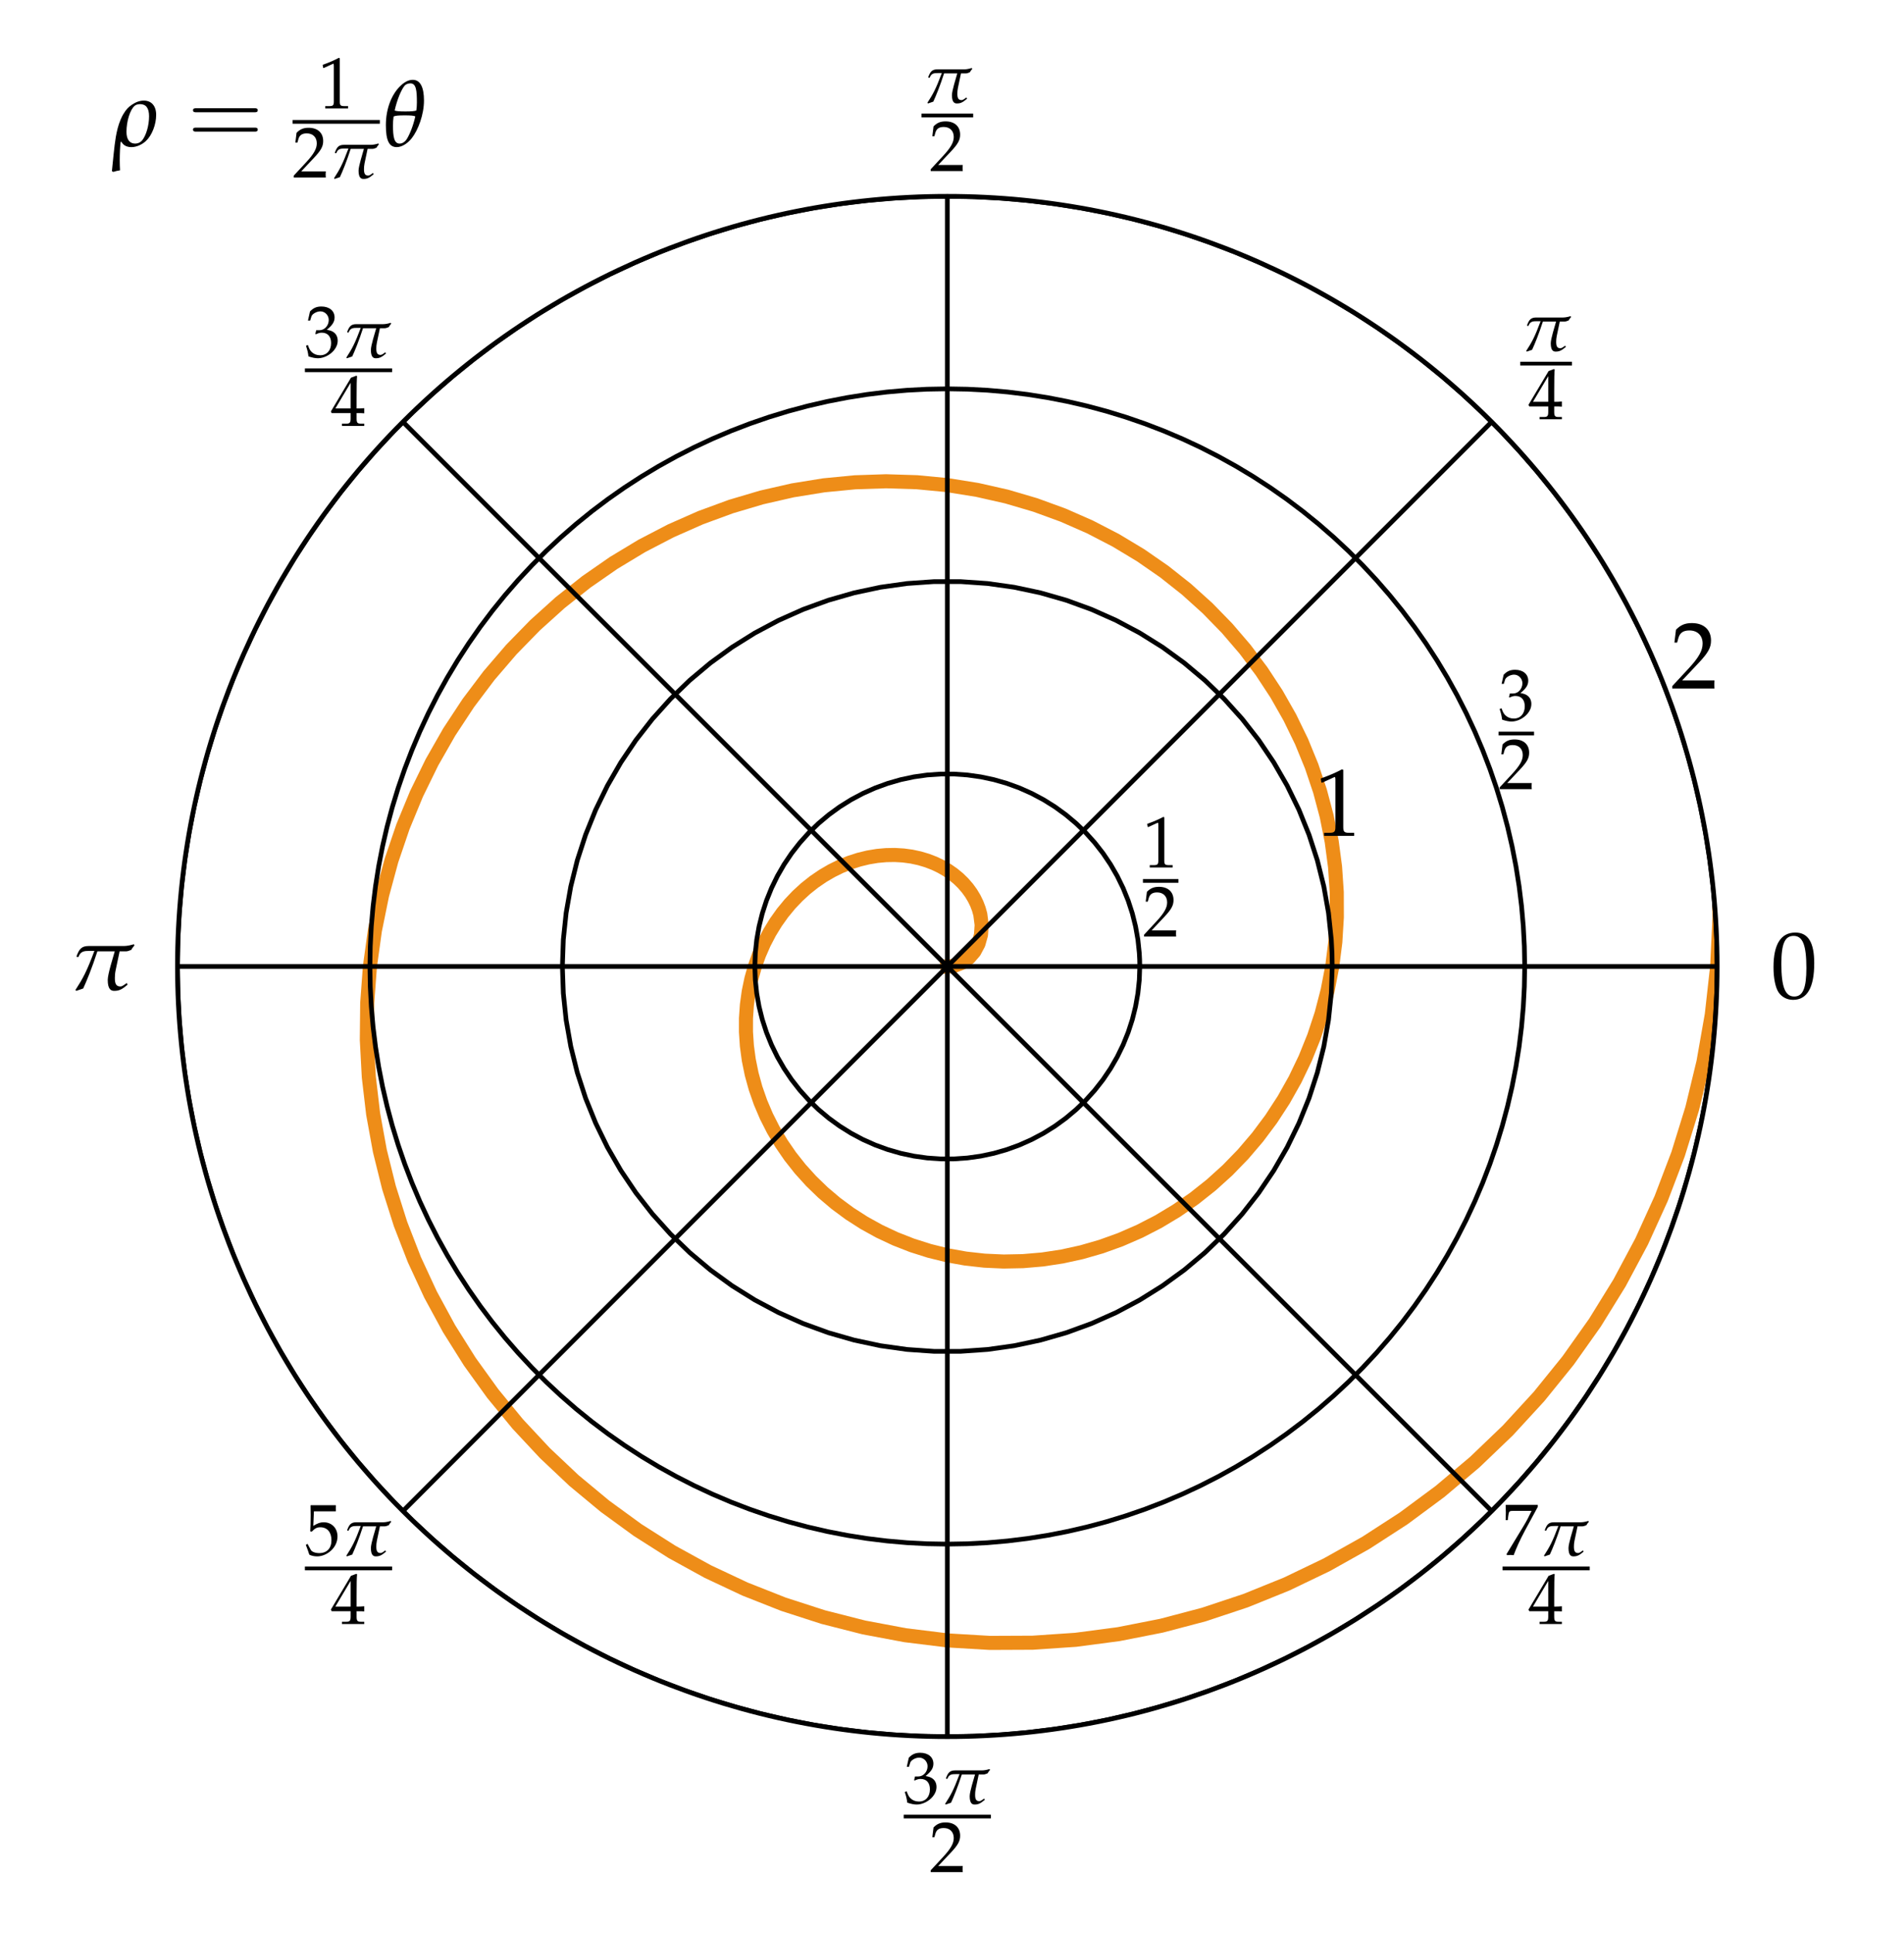 <?xml version="1.0" standalone="no"?>
<!DOCTYPE svg PUBLIC "-//W3C//DTD SVG 1.1//EN"
  "http://www.w3.org/Graphics/SVG/1.1/DTD/svg11.dtd">
<!-- Created with matplotlib (http://matplotlib.sourceforge.net/) -->
<svg width="609" height="618" viewBox="14 10 406 412"
   xmlns="http://www.w3.org/2000/svg"
   xmlns:xlink="http://www.w3.org/1999/xlink"
   version="1.1">
<g id="figure1">
<g id="patch1">
<path style="fill: #ffffff; stroke: #ffffff; stroke-width: 1; stroke-linejoin: round; stroke-linecap: square;  opacity: 1"  d="M0 432L432 432L432 0
L0 0z"/>
</g>
<g id="axes1">
<g id="patch2">
<path style="fill: #ffffff; opacity: 1"  d="M216 380.16
C259.536 380.16 301.294 362.863 332.079 332.079
C362.863 301.294 380.16 259.536 380.16 216
C380.16 172.464 362.863 130.706 332.079 99.921
C301.294 69.137 259.536 51.84 216 51.84
C172.464 51.84 130.706 69.137 99.921 99.921
C69.137 130.706 51.84 172.464 51.84 216
C51.84 259.536 69.137 301.294 99.921 332.079
C130.706 362.863 172.464 380.16 216 380.16z"/>
</g>
<g id="line2d1">
<defs>
  <clipPath id="p91050d1cdd555b86f61031037728a0dc">
<path d="M216 380.16
C259.536 380.16 301.294 362.863 332.079 332.079
C362.863 301.294 380.16 259.536 380.16 216
C380.16 172.464 362.863 130.706 332.079 99.921
C301.294 69.137 259.536 51.84 216 51.84
C172.464 51.84 130.706 69.137 99.921 99.921
C69.137 130.706 51.84 172.464 51.84 216
C51.84 259.536 69.137 301.294 99.921 332.079
C130.706 362.863 172.464 380.16 216 380.16z"/>
  </clipPath>
</defs><path style="fill: none; stroke: #ee8d18; stroke-width: 3; stroke-linejoin: round; stroke-linecap: square;  opacity: 1" clip-path="url(#p91050d1cdd555b86f61031037728a0dc)" d="M216 216L216.819 215.948L217.629 215.794
L219.18 215.184L220.579 214.187L221.754 212.837
L222.64 211.175L223.18 209.257L223.325 207.146
L223.037 204.912L222.722 203.772L222.291 202.632
L221.741 201.5L221.073 200.387L220.287 199.305
L219.384 198.262L218.366 197.27L217.237 196.34
L216 195.48L214.66 194.701L213.222 194.013
L211.694 193.425L210.08 192.945L208.391 192.581
L206.633 192.342L204.817 192.234L202.951 192.264
L201.047 192.437L199.114 192.759L197.165 193.232
L195.211 193.862L193.263 194.649L191.335 195.595
L189.438 196.702L187.586 197.968L185.791 199.392
L184.065 200.972L182.421 202.705L180.872 204.586
L179.429 206.61L178.106 208.771L176.912 211.062
L175.86 213.475L174.96 216L174.222 218.628
L173.655 221.349L173.268 224.152L173.069 227.023
L173.066 229.95L173.263 232.921L173.667 235.92
L174.282 238.935L175.112 241.949L176.158 244.947
L177.421 247.915L178.903 250.836L180.602 253.695
L182.515 256.476L184.64 259.163L186.973 261.74
L189.507 264.191L192.235 266.502L195.151 268.658
L198.245 270.644L201.507 272.446L204.926 274.051
L208.49 275.446L212.186 276.619L216 277.56
L219.917 278.258L223.921 278.703L227.997 278.888
L232.126 278.806L236.291 278.45L240.475 277.816
L244.657 276.9L248.82 275.7L252.944 274.214
L257.009 272.443L260.995 270.39L264.883 268.055
L268.654 265.445L272.287 262.565L275.764 259.421
L279.065 256.022L282.173 252.379L285.069 248.502
L287.737 244.403L290.16 240.096L292.321 235.596
L294.207 230.919L295.804 226.082L297.099 221.102
L298.08 216L298.737 210.795L299.061 205.507
L299.045 200.158L298.681 194.771L297.966 189.368
L296.895 183.971L295.467 178.606L293.681 173.294
L291.54 168.061L289.045 162.93L286.201 157.925
L283.014 153.07L279.492 148.388L275.645 143.902
L271.482 139.635L267.018 135.609L262.265 131.845
L257.239 128.364L251.957 125.184L246.437 122.325
L240.699 119.803L234.764 117.636L228.653 115.838
L222.391 114.422L216 113.4L209.506 112.783
L202.935 112.58L196.313 112.799L189.668 113.443
L183.027 114.518L176.417 116.026L169.869 117.966
L163.409 120.337L157.066 123.135L150.869 126.354
L144.845 129.989L139.023 134.028L133.429 138.461
L128.091 143.276L123.034 148.456L118.284 153.987
L113.863 159.85L109.796 166.024L106.105 172.489
L102.809 179.222L99.928 186.198L97.48 193.391
L95.479 200.775L93.942 208.321L92.88 216
L92.304 223.782L92.222 231.637L92.642 239.532
L93.568 247.435L95.003 255.314L96.947 263.136
L99.399 270.868L102.355 278.477L105.809 285.929
L109.753 293.193L114.178 300.235L119.069 307.024
L124.414 313.529L130.196 319.72L136.395 325.567
L142.992 331.042L149.964 336.119L157.287 340.771
L164.936 344.974L172.881 348.707L181.095 351.947
L189.546 354.677L198.203 356.879L207.032 358.537
L216 359.64L225.071 360.176L234.209 360.136
L243.377 359.515L252.538 358.307L261.655 356.513
L270.69 354.132L279.605 351.168L288.362 347.627
L296.924 343.516L305.254 338.848L313.315 333.633
L321.071 327.889L328.487 321.633L335.531 314.884
L342.168 307.666L348.368 300.003L354.1 291.921
L359.338 283.45L364.053 274.618L368.222 265.46
L371.823 256.008L374.833 246.299L377.237 236.369
L379.017 226.256L380.16 216L380.655 205.641
L380.494 195.22L379.671 184.778L378.183 174.359
L376.029 164.004L373.211 153.756L369.735 143.658
L365.609 133.752L360.842 124.08L355.449 114.685
L349.444 105.605L342.848 96.882L335.68 88.554
L327.964 80.658L319.728 73.231L310.998 66.307
L301.807 59.918L292.187 54.095L282.172 48.868
L271.801 44.262L261.112 40.302L250.144 37.01
L238.941 34.405L227.545 32.504L216 31.32
L204.352 30.865L192.648 31.148L180.933 32.172
L169.255 33.942L157.663 36.456L146.202 39.71
L134.921 43.698L123.866 48.41L113.085 53.832
L102.623 59.95L92.525 66.745L82.835 74.194
L73.596 82.273L64.847 90.956L56.63 100.211
L48.981 110.007L41.936 120.308L35.528 131.076
L29.789 142.274L24.746 153.858L20.427 165.785
L16.853 178.011L14.047 190.487L12.024 203.167
L10.80 216L10.386 228.936L10.789 241.924
L12.016 254.912L14.067 267.848L16.94 280.678
L20.631 293.352L25.131 305.816L30.428 318.019
L36.507 329.91L43.349 341.438L50.934 352.555
L59.236 363.212L68.227 373.363L77.876 382.963
L88.15 391.971L99.011 400.344L110.422 408.046
L122.339 415.039L134.72 421.29L147.517 426.769
L160.682 431.449L166.109 433M292.32 433
L300.906 430.448L314.553 425.436L327.905 419.554
L340.905 412.819L353.499 405.252L365.635 396.877
L377.258 387.723L388.321 377.82L398.774 367.204
L408.572 355.912L417.67 343.984L426.028 331.464
L433 319.442L433 319.442"/>
</g>
<g id="matplotlib.axis1">
<g id="xtick1">
<g id="line2d2">
<path style="fill: none; stroke: #000000; stroke-width: 1; stroke-linejoin: round; stroke-linecap: square;  opacity: 1" clip-path="url(#p91050d1cdd555b86f61031037728a0dc)" d="M216 216L380.16 216"/>
</g>
<g id="text1">
<defs>
<path id="URW_Palladio_L_Roman-48" d="M13.156 35
C5.406 35 1.453 28.75 1.453 16.469
C1.453 10.531 2.50 5.391 4.25 2.906
C6 0.406 8.797 -1 11.906 -1
C19.453 -1 23.25 5.594 23.25 18.609
C23.25 29.719 20 35 13.156 35
M12.25 33.219
C17.094 33.219 19.047 28.25 19.047 16.062
C19.047 5.25 17.156 0.781 12.547 0.781
C7.703 0.781 5.656 5.906 5.656 18.297
C5.656 29 7.50 33.219 12.25 33.219"/>
</defs>
<g style="fill: #000000; opacity: 1" transform="translate(391.595,222.844)scale(0.4,-0.4)">
<use xlink:href="#URW_Palladio_L_Roman-48" y="0.325" transform="scale(0.996)"/>
</g><!-- style -->
</g>
</g>
<g id="xtick2">
<g id="line2d3">
<path style="fill: none; stroke: #000000; stroke-width: 1; stroke-linejoin: round; stroke-linecap: square;  opacity: 1" clip-path="url(#p91050d1cdd555b86f61031037728a0dc)" d="M216 216L332.079 99.921"/>
</g>
<g id="text2">
<defs>
<path id="Pazo_Math_Italic-112" d="M4.797 16.984L5.25 17.312
C6.297 20.234 8.297 20.391 11.156 20.391
C11.75 20.391 12.656 20.391 13.703 20.391
C9.50 9.141 7.594 5.719 3.547 -0.547L4 -1
L7.703 0.266
C9.50 4.094 12.547 11.531 15.297 20.141
L24.594 20.141
C23.75 17.047 20.844 8.047 20.844 4.859
C20.844 -0.359 22.75 -1 24.297 -1
C26.844 -1 28.297 -0.359 31.453 2.281
L31.047 3.219L29.844 2.375
C30 2.484 28.547 1.344 27.703 1.344
C25.344 1.344 24.656 2.781 24.656 5.859
C24.656 7.109 24.75 8.453 25.047 9.906
C25.906 14.016 26.75 18.109 27.203 20.141
C28.344 20.141 29.50 20.141 30.656 20.141
C31.547 20.141 32.656 20.656 33.453 20.953
C34 22.016 34.203 22.109 35.156 23.344
L34.797 23.953
C33.453 23.50 31.203 23 29.547 23
C28.953 23 27.703 23 26.453 23
C21.094 23 12.844 23 10.656 23
C6.906 23 5.547 21.469 4.094 17.375z"/>
<path id="URW_Palladio_L_Roman-48" d="M13.156 35
C5.406 35 1.453 28.75 1.453 16.469
C1.453 10.531 2.50 5.391 4.25 2.906
C6 0.406 8.797 -1 11.906 -1
C19.453 -1 23.25 5.594 23.25 18.609
C23.25 29.719 20 35 13.156 35
M12.25 33.219
C17.094 33.219 19.047 28.25 19.047 16.062
C19.047 5.25 17.156 0.781 12.547 0.781
C7.703 0.781 5.656 5.906 5.656 18.297
C5.656 29 7.50 33.219 12.25 33.219"/>
<path id="URW_Palladio_L_Roman-52" d="M14 9L14 5.266
C14 2.297 13.453 1.594 11 1.594L7.906 1.594
L7.906 0C14.547 0 14.547 0 15.75 0
C16.953 0 16.953 0 23.594 0
L23.594 1.594L21.203 1.594
C18.75 1.594 18.203 2.25 18.203 5.25
L18.203 9
C21.156 9 22.203 9 23.594 8.859
L23.594 12.484
C21.25 12.281 20.297 12.281 19.547 12.281
L19.406 12.281L18.203 12.281L18.203 19.406
C18.203 28.531 18.297 32.953 18.547 35.047
L17.953 35.312L14.25 33.922L0.094 10.172
L0.656 9zM14 12.281L3.25 12.281
L14 30.344z"/>
</defs>
<g style="fill: #000000; opacity: 1" transform="translate(338.175,99.458)scale(0.4,-0.4)">
<use xlink:href="#Pazo_Math_Italic-112" x="0.625" y="48.944" transform="scale(0.757)"/>
<use xlink:href="#URW_Palladio_L_Roman-52" x="5.7" y="0.325" transform="scale(0.757)"/>
<path d="M0 28.889L27.56 28.889L27.56 30.881
L0 30.881L0 28.889z"/>
</g><!-- style -->
</g>
</g>
<g id="xtick3">
<g id="line2d4">
<path style="fill: none; stroke: #000000; stroke-width: 1; stroke-linejoin: round; stroke-linecap: square;  opacity: 1" clip-path="url(#p91050d1cdd555b86f61031037728a0dc)" d="M216 216L216 51.84"/>
</g>
<g id="text3">
<defs>
<path id="Pazo_Math_Italic-112" d="M4.797 16.984L5.25 17.312
C6.297 20.234 8.297 20.391 11.156 20.391
C11.75 20.391 12.656 20.391 13.703 20.391
C9.50 9.141 7.594 5.719 3.547 -0.547L4 -1
L7.703 0.266
C9.50 4.094 12.547 11.531 15.297 20.141
L24.594 20.141
C23.75 17.047 20.844 8.047 20.844 4.859
C20.844 -0.359 22.75 -1 24.297 -1
C26.844 -1 28.297 -0.359 31.453 2.281
L31.047 3.219L29.844 2.375
C30 2.484 28.547 1.344 27.703 1.344
C25.344 1.344 24.656 2.781 24.656 5.859
C24.656 7.109 24.75 8.453 25.047 9.906
C25.906 14.016 26.75 18.109 27.203 20.141
C28.344 20.141 29.50 20.141 30.656 20.141
C31.547 20.141 32.656 20.656 33.453 20.953
C34 22.016 34.203 22.109 35.156 23.344
L34.797 23.953
C33.453 23.50 31.203 23 29.547 23
C28.953 23 27.703 23 26.453 23
C21.094 23 12.844 23 10.656 23
C6.906 23 5.547 21.469 4.094 17.375z"/>
<path id="URW_Palladio_L_Roman-50" d="M0.797 1.281L0.797 0
C10.156 0 10.156 0 11.953 0
C13.75 0 13.75 0 23.406 0
C23.297 1.016 23.297 1.484 23.297 2.156
C23.297 2.781 23.297 3.266 23.406 4.312
C17.656 4.312 15.344 4.312 6.094 4.312
L15.203 13.984
C20.047 19.156 21.547 21.922 21.547 25.672
C21.547 31.453 17.656 35 11.297 35
C7.703 35 5.25 34 2.797 31.453
L1.953 24.562L3.406 24.562L4.047 26.875
C4.844 29.797 6.656 31.062 10 31.062
C14.297 31.062 17.047 28.328 17.047 24.031
C17.047 20.234 14.953 16.50 9.297 10.438z"/>
<path id="URW_Palladio_L_Roman-48" d="M13.156 35
C5.406 35 1.453 28.75 1.453 16.469
C1.453 10.531 2.50 5.391 4.25 2.906
C6 0.406 8.797 -1 11.906 -1
C19.453 -1 23.25 5.594 23.25 18.609
C23.25 29.719 20 35 13.156 35
M12.25 33.219
C17.094 33.219 19.047 28.25 19.047 16.062
C19.047 5.25 17.156 0.781 12.547 0.781
C7.703 0.781 5.656 5.906 5.656 18.297
C5.656 29 7.50 33.219 12.25 33.219"/>
<path id="URW_Palladio_L_Roman-52" d="M14 9L14 5.266
C14 2.297 13.453 1.594 11 1.594L7.906 1.594
L7.906 0C14.547 0 14.547 0 15.75 0
C16.953 0 16.953 0 23.594 0
L23.594 1.594L21.203 1.594
C18.75 1.594 18.203 2.25 18.203 5.25
L18.203 9
C21.156 9 22.203 9 23.594 8.859
L23.594 12.484
C21.25 12.281 20.297 12.281 19.547 12.281
L19.406 12.281L18.203 12.281L18.203 19.406
C18.203 28.531 18.297 32.953 18.547 35.047
L17.953 35.312L14.25 33.922L0.094 10.172
L0.656 9zM14 12.281L3.25 12.281
L14 30.344z"/>
</defs>
<g style="fill: #000000; opacity: 1" transform="translate(210.488,46.568)scale(0.4,-0.4)">
<use xlink:href="#Pazo_Math_Italic-112" x="0.625" y="48.944" transform="scale(0.757)"/>
<use xlink:href="#URW_Palladio_L_Roman-50" x="5.7" y="0.325" transform="scale(0.757)"/>
<path d="M0 28.889L27.56 28.889L27.56 30.881
L0 30.881L0 28.889z"/>
</g><!-- style -->
</g>
</g>
<g id="xtick4">
<g id="line2d5">
<path style="fill: none; stroke: #000000; stroke-width: 1; stroke-linejoin: round; stroke-linecap: square;  opacity: 1" clip-path="url(#p91050d1cdd555b86f61031037728a0dc)" d="M216 216L99.921 99.921"/>
</g>
<g id="text4">
<defs>
<path id="Pazo_Math_Italic-112" d="M4.797 16.984L5.25 17.312
C6.297 20.234 8.297 20.391 11.156 20.391
C11.75 20.391 12.656 20.391 13.703 20.391
C9.50 9.141 7.594 5.719 3.547 -0.547L4 -1
L7.703 0.266
C9.50 4.094 12.547 11.531 15.297 20.141
L24.594 20.141
C23.75 17.047 20.844 8.047 20.844 4.859
C20.844 -0.359 22.75 -1 24.297 -1
C26.844 -1 28.297 -0.359 31.453 2.281
L31.047 3.219L29.844 2.375
C30 2.484 28.547 1.344 27.703 1.344
C25.344 1.344 24.656 2.781 24.656 5.859
C24.656 7.109 24.75 8.453 25.047 9.906
C25.906 14.016 26.75 18.109 27.203 20.141
C28.344 20.141 29.50 20.141 30.656 20.141
C31.547 20.141 32.656 20.656 33.453 20.953
C34 22.016 34.203 22.109 35.156 23.344
L34.797 23.953
C33.453 23.50 31.203 23 29.547 23
C28.953 23 27.703 23 26.453 23
C21.094 23 12.844 23 10.656 23
C6.906 23 5.547 21.469 4.094 17.375z"/>
<path id="URW_Palladio_L_Roman-51" d="M2.156 25.531L3.703 25.531L4.594 28.453
C5.156 30.219 8.297 32 10.906 32
C14.156 32 16.797 29.219 16.797 25.938
C16.797 22.016 13.844 18.734 10.297 18.734
C9.906 18.734 9.344 18.734 8.703 18.734
L7.953 18.734L7.344 16.188L7.703 15.875
C9.594 16.734 10.547 17 11.906 17
C16.047 17 18.453 14.297 18.453 9.672
C18.453 4.50 15.406 1.094 10.75 1.094
C8.453 1.094 6.406 1.859 4.906 3.281
C3.703 4.406 3.047 5.562 2.094 8.312L0.75 7.797
C1.797 4.688 2.203 2.859 2.50 0.328
C5.156 -0.594 7.344 -1 9.203 -1
C13.203 -1 17.797 1.281 20.547 4.688
C22.25 6.781 23.094 9.031 23.094 11.422
C23.094 13.859 22.094 15.984 20.297 17.266
C19.047 18.172 17.906 18.578 15.406 19.047
C19.406 22.266 20.906 24.656 20.906 27.734
C20.906 32.359 17.203 35.422 11.656 35.422
C8.25 35.422 6 34.438 3.594 31.953z"/>
<path id="URW_Palladio_L_Roman-50" d="M0.797 1.281L0.797 0
C10.156 0 10.156 0 11.953 0
C13.75 0 13.75 0 23.406 0
C23.297 1.016 23.297 1.484 23.297 2.156
C23.297 2.781 23.297 3.266 23.406 4.312
C17.656 4.312 15.344 4.312 6.094 4.312
L15.203 13.984
C20.047 19.156 21.547 21.922 21.547 25.672
C21.547 31.453 17.656 35 11.297 35
C7.703 35 5.25 34 2.797 31.453
L1.953 24.562L3.406 24.562L4.047 26.875
C4.844 29.797 6.656 31.062 10 31.062
C14.297 31.062 17.047 28.328 17.047 24.031
C17.047 20.234 14.953 16.50 9.297 10.438z"/>
<path id="URW_Palladio_L_Roman-48" d="M13.156 35
C5.406 35 1.453 28.75 1.453 16.469
C1.453 10.531 2.50 5.391 4.25 2.906
C6 0.406 8.797 -1 11.906 -1
C19.453 -1 23.25 5.594 23.25 18.609
C23.25 29.719 20 35 13.156 35
M12.25 33.219
C17.094 33.219 19.047 28.25 19.047 16.062
C19.047 5.25 17.156 0.781 12.547 0.781
C7.703 0.781 5.656 5.906 5.656 18.297
C5.656 29 7.50 33.219 12.25 33.219"/>
<path id="URW_Palladio_L_Roman-52" d="M14 9L14 5.266
C14 2.297 13.453 1.594 11 1.594L7.906 1.594
L7.906 0C14.547 0 14.547 0 15.75 0
C16.953 0 16.953 0 23.594 0
L23.594 1.594L21.203 1.594
C18.75 1.594 18.203 2.25 18.203 5.25
L18.203 9
C21.156 9 22.203 9 23.594 8.859
L23.594 12.484
C21.25 12.281 20.297 12.281 19.547 12.281
L19.406 12.281L18.203 12.281L18.203 19.406
C18.203 28.531 18.297 32.953 18.547 35.047
L17.953 35.312L14.25 33.922L0.094 10.172
L0.656 9zM14 12.281L3.25 12.281
L14 30.344z"/>
</defs>
<g style="fill: #000000; opacity: 1" transform="translate(79.016,100.877)scale(0.4,-0.4)">
<use xlink:href="#URW_Palladio_L_Roman-51" y="48.944" transform="scale(0.757)"/>
<use xlink:href="#Pazo_Math_Italic-112" x="25.625" y="48.944" transform="scale(0.757)"/>
<use xlink:href="#URW_Palladio_L_Roman-52" x="18.2" y="0.325" transform="scale(0.757)"/>
<path d="M0 28.889L46.489 28.889L46.489 30.881
L0 30.881L0 28.889z"/>
</g><!-- style -->
</g>
</g>
<g id="xtick5">
<g id="line2d6">
<path style="fill: none; stroke: #000000; stroke-width: 1; stroke-linejoin: round; stroke-linecap: square;  opacity: 1" clip-path="url(#p91050d1cdd555b86f61031037728a0dc)" d="M216 216L51.84 216"/>
</g>
<g id="text5">
<defs>
<path id="Pazo_Math_Italic-112" d="M4.797 16.984L5.25 17.312
C6.297 20.234 8.297 20.391 11.156 20.391
C11.75 20.391 12.656 20.391 13.703 20.391
C9.50 9.141 7.594 5.719 3.547 -0.547L4 -1
L7.703 0.266
C9.50 4.094 12.547 11.531 15.297 20.141
L24.594 20.141
C23.75 17.047 20.844 8.047 20.844 4.859
C20.844 -0.359 22.75 -1 24.297 -1
C26.844 -1 28.297 -0.359 31.453 2.281
L31.047 3.219L29.844 2.375
C30 2.484 28.547 1.344 27.703 1.344
C25.344 1.344 24.656 2.781 24.656 5.859
C24.656 7.109 24.75 8.453 25.047 9.906
C25.906 14.016 26.75 18.109 27.203 20.141
C28.344 20.141 29.50 20.141 30.656 20.141
C31.547 20.141 32.656 20.656 33.453 20.953
C34 22.016 34.203 22.109 35.156 23.344
L34.797 23.953
C33.453 23.50 31.203 23 29.547 23
C28.953 23 27.703 23 26.453 23
C21.094 23 12.844 23 10.656 23
C6.906 23 5.547 21.469 4.094 17.375z"/>
<path id="URW_Palladio_L_Roman-51" d="M2.156 25.531L3.703 25.531L4.594 28.453
C5.156 30.219 8.297 32 10.906 32
C14.156 32 16.797 29.219 16.797 25.938
C16.797 22.016 13.844 18.734 10.297 18.734
C9.906 18.734 9.344 18.734 8.703 18.734
L7.953 18.734L7.344 16.188L7.703 15.875
C9.594 16.734 10.547 17 11.906 17
C16.047 17 18.453 14.297 18.453 9.672
C18.453 4.50 15.406 1.094 10.75 1.094
C8.453 1.094 6.406 1.859 4.906 3.281
C3.703 4.406 3.047 5.562 2.094 8.312L0.75 7.797
C1.797 4.688 2.203 2.859 2.50 0.328
C5.156 -0.594 7.344 -1 9.203 -1
C13.203 -1 17.797 1.281 20.547 4.688
C22.25 6.781 23.094 9.031 23.094 11.422
C23.094 13.859 22.094 15.984 20.297 17.266
C19.047 18.172 17.906 18.578 15.406 19.047
C19.406 22.266 20.906 24.656 20.906 27.734
C20.906 32.359 17.203 35.422 11.656 35.422
C8.25 35.422 6 34.438 3.594 31.953z"/>
<path id="URW_Palladio_L_Roman-50" d="M0.797 1.281L0.797 0
C10.156 0 10.156 0 11.953 0
C13.75 0 13.75 0 23.406 0
C23.297 1.016 23.297 1.484 23.297 2.156
C23.297 2.781 23.297 3.266 23.406 4.312
C17.656 4.312 15.344 4.312 6.094 4.312
L15.203 13.984
C20.047 19.156 21.547 21.922 21.547 25.672
C21.547 31.453 17.656 35 11.297 35
C7.703 35 5.25 34 2.797 31.453
L1.953 24.562L3.406 24.562L4.047 26.875
C4.844 29.797 6.656 31.062 10 31.062
C14.297 31.062 17.047 28.328 17.047 24.031
C17.047 20.234 14.953 16.50 9.297 10.438z"/>
<path id="URW_Palladio_L_Roman-48" d="M13.156 35
C5.406 35 1.453 28.75 1.453 16.469
C1.453 10.531 2.50 5.391 4.25 2.906
C6 0.406 8.797 -1 11.906 -1
C19.453 -1 23.25 5.594 23.25 18.609
C23.25 29.719 20 35 13.156 35
M12.25 33.219
C17.094 33.219 19.047 28.25 19.047 16.062
C19.047 5.25 17.156 0.781 12.547 0.781
C7.703 0.781 5.656 5.906 5.656 18.297
C5.656 29 7.50 33.219 12.25 33.219"/>
<path id="URW_Palladio_L_Roman-52" d="M14 9L14 5.266
C14 2.297 13.453 1.594 11 1.594L7.906 1.594
L7.906 0C14.547 0 14.547 0 15.75 0
C16.953 0 16.953 0 23.594 0
L23.594 1.594L21.203 1.594
C18.75 1.594 18.203 2.25 18.203 5.25
L18.203 9
C21.156 9 22.203 9 23.594 8.859
L23.594 12.484
C21.25 12.281 20.297 12.281 19.547 12.281
L19.406 12.281L18.203 12.281L18.203 19.406
C18.203 28.531 18.297 32.953 18.547 35.047
L17.953 35.312L14.25 33.922L0.094 10.172
L0.656 9zM14 12.281L3.25 12.281
L14 30.344z"/>
</defs>
<g style="fill: #000000; opacity: 1" transform="translate(28.669,221.021)scale(0.4,-0.4)">
<use xlink:href="#Pazo_Math_Italic-112" y="0.55" transform="scale(0.996)"/>
</g><!-- style -->
</g>
</g>
<g id="xtick6">
<g id="line2d7">
<path style="fill: none; stroke: #000000; stroke-width: 1; stroke-linejoin: round; stroke-linecap: square;  opacity: 1" clip-path="url(#p91050d1cdd555b86f61031037728a0dc)" d="M216 216L99.921 332.079"/>
</g>
<g id="text6">
<defs>
<path id="URW_Palladio_L_Roman-48" d="M13.156 35
C5.406 35 1.453 28.75 1.453 16.469
C1.453 10.531 2.50 5.391 4.25 2.906
C6 0.406 8.797 -1 11.906 -1
C19.453 -1 23.25 5.594 23.25 18.609
C23.25 29.719 20 35 13.156 35
M12.25 33.219
C17.094 33.219 19.047 28.25 19.047 16.062
C19.047 5.25 17.156 0.781 12.547 0.781
C7.703 0.781 5.656 5.906 5.656 18.297
C5.656 29 7.50 33.219 12.25 33.219"/>
<path id="Pazo_Math_Italic-112" d="M4.797 16.984L5.25 17.312
C6.297 20.234 8.297 20.391 11.156 20.391
C11.75 20.391 12.656 20.391 13.703 20.391
C9.50 9.141 7.594 5.719 3.547 -0.547L4 -1
L7.703 0.266
C9.50 4.094 12.547 11.531 15.297 20.141
L24.594 20.141
C23.75 17.047 20.844 8.047 20.844 4.859
C20.844 -0.359 22.75 -1 24.297 -1
C26.844 -1 28.297 -0.359 31.453 2.281
L31.047 3.219L29.844 2.375
C30 2.484 28.547 1.344 27.703 1.344
C25.344 1.344 24.656 2.781 24.656 5.859
C24.656 7.109 24.75 8.453 25.047 9.906
C25.906 14.016 26.75 18.109 27.203 20.141
C28.344 20.141 29.50 20.141 30.656 20.141
C31.547 20.141 32.656 20.656 33.453 20.953
C34 22.016 34.203 22.109 35.156 23.344
L34.797 23.953
C33.453 23.50 31.203 23 29.547 23
C28.953 23 27.703 23 26.453 23
C21.094 23 12.844 23 10.656 23
C6.906 23 5.547 21.469 4.094 17.375z"/>
<path id="URW_Palladio_L_Roman-51" d="M2.156 25.531L3.703 25.531L4.594 28.453
C5.156 30.219 8.297 32 10.906 32
C14.156 32 16.797 29.219 16.797 25.938
C16.797 22.016 13.844 18.734 10.297 18.734
C9.906 18.734 9.344 18.734 8.703 18.734
L7.953 18.734L7.344 16.188L7.703 15.875
C9.594 16.734 10.547 17 11.906 17
C16.047 17 18.453 14.297 18.453 9.672
C18.453 4.50 15.406 1.094 10.75 1.094
C8.453 1.094 6.406 1.859 4.906 3.281
C3.703 4.406 3.047 5.562 2.094 8.312L0.75 7.797
C1.797 4.688 2.203 2.859 2.50 0.328
C5.156 -0.594 7.344 -1 9.203 -1
C13.203 -1 17.797 1.281 20.547 4.688
C22.25 6.781 23.094 9.031 23.094 11.422
C23.094 13.859 22.094 15.984 20.297 17.266
C19.047 18.172 17.906 18.578 15.406 19.047
C19.406 22.266 20.906 24.656 20.906 27.734
C20.906 32.359 17.203 35.422 11.656 35.422
C8.25 35.422 6 34.438 3.594 31.953z"/>
<path id="URW_Palladio_L_Roman-50" d="M0.797 1.281L0.797 0
C10.156 0 10.156 0 11.953 0
C13.75 0 13.75 0 23.406 0
C23.297 1.016 23.297 1.484 23.297 2.156
C23.297 2.781 23.297 3.266 23.406 4.312
C17.656 4.312 15.344 4.312 6.094 4.312
L15.203 13.984
C20.047 19.156 21.547 21.922 21.547 25.672
C21.547 31.453 17.656 35 11.297 35
C7.703 35 5.25 34 2.797 31.453
L1.953 24.562L3.406 24.562L4.047 26.875
C4.844 29.797 6.656 31.062 10 31.062
C14.297 31.062 17.047 28.328 17.047 24.031
C17.047 20.234 14.953 16.50 9.297 10.438z"/>
<path id="URW_Palladio_L_Roman-53" d="M6.344 30.703
C12.797 30.703 15.594 30.703 21.594 30.703
L21.844 30.859
C21.75 31.781 21.75 32.188 21.75 32.859
C21.75 33.562 21.75 33.969 21.844 34.891
L21.594 35
C17.844 35 15.594 35 12.906 35
C10.156 35 7.953 35 4.203 35
L3.953 34.891
C4 31.812 4.047 29.594 4.047 27.984
C4.047 23.703 3.906 18.875 3.75 16.641
L4.75 16.328
C7.094 18.766 8.453 19.484 10.906 19.484
C15.703 19.484 18.703 15.969 18.703 10.375
C18.703 4.656 15.50 1.297 10.047 1.297
C7.344 1.297 4.844 2.234 4.156 3.578L1.844 7.812
L0.656 7.078C1.797 4.141 2.406 2.484 3.094 0.219
C4.50 -0.547 6.50 -1 8.656 -1
C12 -1 15.547 0.484 18.297 2.969
C21.344 5.734 22.953 9.25 22.953 13.047
C22.953 18.891 18.906 23 13.203 23
C10.797 23 9 22.344 5.906 20.453z"/>
<path id="URW_Palladio_L_Roman-52" d="M14 9L14 5.266
C14 2.297 13.453 1.594 11 1.594L7.906 1.594
L7.906 0C14.547 0 14.547 0 15.75 0
C16.953 0 16.953 0 23.594 0
L23.594 1.594L21.203 1.594
C18.75 1.594 18.203 2.25 18.203 5.25
L18.203 9
C21.156 9 22.203 9 23.594 8.859
L23.594 12.484
C21.25 12.281 20.297 12.281 19.547 12.281
L19.406 12.281L18.203 12.281L18.203 19.406
C18.203 28.531 18.297 32.953 18.547 35.047
L17.953 35.312L14.25 33.922L0.094 10.172
L0.656 9zM14 12.281L3.25 12.281
L14 30.344z"/>
</defs>
<g style="fill: #000000; opacity: 1" transform="translate(79.016,356.25)scale(0.4,-0.4)">
<use xlink:href="#URW_Palladio_L_Roman-53" y="48.944" transform="scale(0.757)"/>
<use xlink:href="#Pazo_Math_Italic-112" x="25.625" y="48.944" transform="scale(0.757)"/>
<use xlink:href="#URW_Palladio_L_Roman-52" x="18.2" y="0.325" transform="scale(0.757)"/>
<path d="M0 28.889L46.489 28.889L46.489 30.881
L0 30.881L0 28.889z"/>
</g><!-- style -->
</g>
</g>
<g id="xtick7">
<g id="line2d8">
<path style="fill: none; stroke: #000000; stroke-width: 1; stroke-linejoin: round; stroke-linecap: square;  opacity: 1" clip-path="url(#p91050d1cdd555b86f61031037728a0dc)" d="M216 216L216 380.16"/>
</g>
<g id="text7">
<defs>
<path id="URW_Palladio_L_Roman-48" d="M13.156 35
C5.406 35 1.453 28.75 1.453 16.469
C1.453 10.531 2.50 5.391 4.25 2.906
C6 0.406 8.797 -1 11.906 -1
C19.453 -1 23.25 5.594 23.25 18.609
C23.25 29.719 20 35 13.156 35
M12.25 33.219
C17.094 33.219 19.047 28.25 19.047 16.062
C19.047 5.25 17.156 0.781 12.547 0.781
C7.703 0.781 5.656 5.906 5.656 18.297
C5.656 29 7.50 33.219 12.25 33.219"/>
<path id="Pazo_Math_Italic-112" d="M4.797 16.984L5.25 17.312
C6.297 20.234 8.297 20.391 11.156 20.391
C11.75 20.391 12.656 20.391 13.703 20.391
C9.50 9.141 7.594 5.719 3.547 -0.547L4 -1
L7.703 0.266
C9.50 4.094 12.547 11.531 15.297 20.141
L24.594 20.141
C23.75 17.047 20.844 8.047 20.844 4.859
C20.844 -0.359 22.75 -1 24.297 -1
C26.844 -1 28.297 -0.359 31.453 2.281
L31.047 3.219L29.844 2.375
C30 2.484 28.547 1.344 27.703 1.344
C25.344 1.344 24.656 2.781 24.656 5.859
C24.656 7.109 24.75 8.453 25.047 9.906
C25.906 14.016 26.75 18.109 27.203 20.141
C28.344 20.141 29.50 20.141 30.656 20.141
C31.547 20.141 32.656 20.656 33.453 20.953
C34 22.016 34.203 22.109 35.156 23.344
L34.797 23.953
C33.453 23.50 31.203 23 29.547 23
C28.953 23 27.703 23 26.453 23
C21.094 23 12.844 23 10.656 23
C6.906 23 5.547 21.469 4.094 17.375z"/>
<path id="URW_Palladio_L_Roman-51" d="M2.156 25.531L3.703 25.531L4.594 28.453
C5.156 30.219 8.297 32 10.906 32
C14.156 32 16.797 29.219 16.797 25.938
C16.797 22.016 13.844 18.734 10.297 18.734
C9.906 18.734 9.344 18.734 8.703 18.734
L7.953 18.734L7.344 16.188L7.703 15.875
C9.594 16.734 10.547 17 11.906 17
C16.047 17 18.453 14.297 18.453 9.672
C18.453 4.50 15.406 1.094 10.75 1.094
C8.453 1.094 6.406 1.859 4.906 3.281
C3.703 4.406 3.047 5.562 2.094 8.312L0.75 7.797
C1.797 4.688 2.203 2.859 2.50 0.328
C5.156 -0.594 7.344 -1 9.203 -1
C13.203 -1 17.797 1.281 20.547 4.688
C22.25 6.781 23.094 9.031 23.094 11.422
C23.094 13.859 22.094 15.984 20.297 17.266
C19.047 18.172 17.906 18.578 15.406 19.047
C19.406 22.266 20.906 24.656 20.906 27.734
C20.906 32.359 17.203 35.422 11.656 35.422
C8.25 35.422 6 34.438 3.594 31.953z"/>
<path id="URW_Palladio_L_Roman-50" d="M0.797 1.281L0.797 0
C10.156 0 10.156 0 11.953 0
C13.75 0 13.75 0 23.406 0
C23.297 1.016 23.297 1.484 23.297 2.156
C23.297 2.781 23.297 3.266 23.406 4.312
C17.656 4.312 15.344 4.312 6.094 4.312
L15.203 13.984
C20.047 19.156 21.547 21.922 21.547 25.672
C21.547 31.453 17.656 35 11.297 35
C7.703 35 5.25 34 2.797 31.453
L1.953 24.562L3.406 24.562L4.047 26.875
C4.844 29.797 6.656 31.062 10 31.062
C14.297 31.062 17.047 28.328 17.047 24.031
C17.047 20.234 14.953 16.50 9.297 10.438z"/>
<path id="URW_Palladio_L_Roman-53" d="M6.344 30.703
C12.797 30.703 15.594 30.703 21.594 30.703
L21.844 30.859
C21.75 31.781 21.75 32.188 21.75 32.859
C21.75 33.562 21.75 33.969 21.844 34.891
L21.594 35
C17.844 35 15.594 35 12.906 35
C10.156 35 7.953 35 4.203 35
L3.953 34.891
C4 31.812 4.047 29.594 4.047 27.984
C4.047 23.703 3.906 18.875 3.75 16.641
L4.75 16.328
C7.094 18.766 8.453 19.484 10.906 19.484
C15.703 19.484 18.703 15.969 18.703 10.375
C18.703 4.656 15.50 1.297 10.047 1.297
C7.344 1.297 4.844 2.234 4.156 3.578L1.844 7.812
L0.656 7.078C1.797 4.141 2.406 2.484 3.094 0.219
C4.50 -0.547 6.50 -1 8.656 -1
C12 -1 15.547 0.484 18.297 2.969
C21.344 5.734 22.953 9.25 22.953 13.047
C22.953 18.891 18.906 23 13.203 23
C10.797 23 9 22.344 5.906 20.453z"/>
<path id="URW_Palladio_L_Roman-52" d="M14 9L14 5.266
C14 2.297 13.453 1.594 11 1.594L7.906 1.594
L7.906 0C14.547 0 14.547 0 15.75 0
C16.953 0 16.953 0 23.594 0
L23.594 1.594L21.203 1.594
C18.75 1.594 18.203 2.25 18.203 5.25
L18.203 9
C21.156 9 22.203 9 23.594 8.859
L23.594 12.484
C21.25 12.281 20.297 12.281 19.547 12.281
L19.406 12.281L18.203 12.281L18.203 19.406
C18.203 28.531 18.297 32.953 18.547 35.047
L17.953 35.312L14.25 33.922L0.094 10.172
L0.656 9zM14 12.281L3.25 12.281
L14 30.344z"/>
</defs>
<g style="fill: #000000; opacity: 1" transform="translate(206.702,409.14)scale(0.4,-0.4)">
<use xlink:href="#URW_Palladio_L_Roman-51" y="48.944" transform="scale(0.757)"/>
<use xlink:href="#Pazo_Math_Italic-112" x="25.625" y="48.944" transform="scale(0.757)"/>
<use xlink:href="#URW_Palladio_L_Roman-50" x="18.2" y="0.325" transform="scale(0.757)"/>
<path d="M0 28.889L46.489 28.889L46.489 30.881
L0 30.881L0 28.889z"/>
</g><!-- style -->
</g>
</g>
<g id="xtick8">
<g id="line2d9">
<path style="fill: none; stroke: #000000; stroke-width: 1; stroke-linejoin: round; stroke-linecap: square;  opacity: 1" clip-path="url(#p91050d1cdd555b86f61031037728a0dc)" d="M216 216L332.079 332.079"/>
</g>
<g id="text8">
<defs>
<path id="URW_Palladio_L_Roman-48" d="M13.156 35
C5.406 35 1.453 28.75 1.453 16.469
C1.453 10.531 2.50 5.391 4.25 2.906
C6 0.406 8.797 -1 11.906 -1
C19.453 -1 23.25 5.594 23.25 18.609
C23.25 29.719 20 35 13.156 35
M12.25 33.219
C17.094 33.219 19.047 28.25 19.047 16.062
C19.047 5.25 17.156 0.781 12.547 0.781
C7.703 0.781 5.656 5.906 5.656 18.297
C5.656 29 7.50 33.219 12.25 33.219"/>
<path id="URW_Palladio_L_Roman-55" d="M2.797 0.516L3.25 -0.156
C5.203 0 5.203 0 5.547 0
C5.906 0 5.906 0 7.844 -0.156
C9.953 5.438 12.406 10.797 15.703 16.969
L24.844 33.859L24.844 35.234
C19.453 35.234 17.703 35.234 13.656 35.234
C10 35.234 7.547 35.234 2.703 35.234
L2.203 35.125
C2.344 30.266 2.344 30.266 2.344 29.734
C2.344 29.172 2.344 29.172 2.203 24.516
L3.703 24.516L4.047 27.391
C4.453 30.578 4.797 31 7.094 31
L20.453 31
C18.453 26.781 16.906 23.797 15 20.656z"/>
<path id="Pazo_Math_Italic-112" d="M4.797 16.984L5.25 17.312
C6.297 20.234 8.297 20.391 11.156 20.391
C11.75 20.391 12.656 20.391 13.703 20.391
C9.50 9.141 7.594 5.719 3.547 -0.547L4 -1
L7.703 0.266
C9.50 4.094 12.547 11.531 15.297 20.141
L24.594 20.141
C23.75 17.047 20.844 8.047 20.844 4.859
C20.844 -0.359 22.75 -1 24.297 -1
C26.844 -1 28.297 -0.359 31.453 2.281
L31.047 3.219L29.844 2.375
C30 2.484 28.547 1.344 27.703 1.344
C25.344 1.344 24.656 2.781 24.656 5.859
C24.656 7.109 24.75 8.453 25.047 9.906
C25.906 14.016 26.75 18.109 27.203 20.141
C28.344 20.141 29.50 20.141 30.656 20.141
C31.547 20.141 32.656 20.656 33.453 20.953
C34 22.016 34.203 22.109 35.156 23.344
L34.797 23.953
C33.453 23.50 31.203 23 29.547 23
C28.953 23 27.703 23 26.453 23
C21.094 23 12.844 23 10.656 23
C6.906 23 5.547 21.469 4.094 17.375z"/>
<path id="URW_Palladio_L_Roman-51" d="M2.156 25.531L3.703 25.531L4.594 28.453
C5.156 30.219 8.297 32 10.906 32
C14.156 32 16.797 29.219 16.797 25.938
C16.797 22.016 13.844 18.734 10.297 18.734
C9.906 18.734 9.344 18.734 8.703 18.734
L7.953 18.734L7.344 16.188L7.703 15.875
C9.594 16.734 10.547 17 11.906 17
C16.047 17 18.453 14.297 18.453 9.672
C18.453 4.50 15.406 1.094 10.75 1.094
C8.453 1.094 6.406 1.859 4.906 3.281
C3.703 4.406 3.047 5.562 2.094 8.312L0.75 7.797
C1.797 4.688 2.203 2.859 2.50 0.328
C5.156 -0.594 7.344 -1 9.203 -1
C13.203 -1 17.797 1.281 20.547 4.688
C22.25 6.781 23.094 9.031 23.094 11.422
C23.094 13.859 22.094 15.984 20.297 17.266
C19.047 18.172 17.906 18.578 15.406 19.047
C19.406 22.266 20.906 24.656 20.906 27.734
C20.906 32.359 17.203 35.422 11.656 35.422
C8.25 35.422 6 34.438 3.594 31.953z"/>
<path id="URW_Palladio_L_Roman-50" d="M0.797 1.281L0.797 0
C10.156 0 10.156 0 11.953 0
C13.75 0 13.75 0 23.406 0
C23.297 1.016 23.297 1.484 23.297 2.156
C23.297 2.781 23.297 3.266 23.406 4.312
C17.656 4.312 15.344 4.312 6.094 4.312
L15.203 13.984
C20.047 19.156 21.547 21.922 21.547 25.672
C21.547 31.453 17.656 35 11.297 35
C7.703 35 5.25 34 2.797 31.453
L1.953 24.562L3.406 24.562L4.047 26.875
C4.844 29.797 6.656 31.062 10 31.062
C14.297 31.062 17.047 28.328 17.047 24.031
C17.047 20.234 14.953 16.50 9.297 10.438z"/>
<path id="URW_Palladio_L_Roman-53" d="M6.344 30.703
C12.797 30.703 15.594 30.703 21.594 30.703
L21.844 30.859
C21.75 31.781 21.75 32.188 21.75 32.859
C21.75 33.562 21.75 33.969 21.844 34.891
L21.594 35
C17.844 35 15.594 35 12.906 35
C10.156 35 7.953 35 4.203 35
L3.953 34.891
C4 31.812 4.047 29.594 4.047 27.984
C4.047 23.703 3.906 18.875 3.75 16.641
L4.75 16.328
C7.094 18.766 8.453 19.484 10.906 19.484
C15.703 19.484 18.703 15.969 18.703 10.375
C18.703 4.656 15.50 1.297 10.047 1.297
C7.344 1.297 4.844 2.234 4.156 3.578L1.844 7.812
L0.656 7.078C1.797 4.141 2.406 2.484 3.094 0.219
C4.50 -0.547 6.50 -1 8.656 -1
C12 -1 15.547 0.484 18.297 2.969
C21.344 5.734 22.953 9.25 22.953 13.047
C22.953 18.891 18.906 23 13.203 23
C10.797 23 9 22.344 5.906 20.453z"/>
<path id="URW_Palladio_L_Roman-52" d="M14 9L14 5.266
C14 2.297 13.453 1.594 11 1.594L7.906 1.594
L7.906 0C14.547 0 14.547 0 15.75 0
C16.953 0 16.953 0 23.594 0
L23.594 1.594L21.203 1.594
C18.75 1.594 18.203 2.25 18.203 5.25
L18.203 9
C21.156 9 22.203 9 23.594 8.859
L23.594 12.484
C21.25 12.281 20.297 12.281 19.547 12.281
L19.406 12.281L18.203 12.281L18.203 19.406
C18.203 28.531 18.297 32.953 18.547 35.047
L17.953 35.312L14.25 33.922L0.094 10.172
L0.656 9zM14 12.281L3.25 12.281
L14 30.344z"/>
</defs>
<g style="fill: #000000; opacity: 1" transform="translate(334.389,356.25)scale(0.4,-0.4)">
<use xlink:href="#URW_Palladio_L_Roman-55" y="48.944" transform="scale(0.757)"/>
<use xlink:href="#Pazo_Math_Italic-112" x="25.625" y="48.944" transform="scale(0.757)"/>
<use xlink:href="#URW_Palladio_L_Roman-52" x="18.2" y="0.325" transform="scale(0.757)"/>
<path d="M0 28.889L46.489 28.889L46.489 30.881
L0 30.881L0 28.889z"/>
</g><!-- style -->
</g>
</g>
</g>
<g id="matplotlib.axis2">
<g id="ytick1">
<g id="line2d10">
<path style="fill: none; stroke: #000000; stroke-width: 1; stroke-linejoin: round; stroke-linecap: square;  opacity: 1" clip-path="url(#p91050d1cdd555b86f61031037728a0dc)" d="M257.04 216L257.015 214.568L256.94 213.137
L256.641 210.288L256.143 207.467L255.45 204.688
L254.565 201.963L253.492 199.308L252.236 196.733
L250.804 194.252L249.202 191.877L247.438 189.62
L245.522 187.491L243.461 185.501L241.267 183.66
L238.949 181.976L236.52 180.458L233.991 179.113
L231.374 177.948L228.682 176.969L225.928 176.179
L223.127 175.583L220.29 175.185L217.432 174.985
L214.568 174.985L211.71 175.185L208.873 175.583
L206.072 176.179L203.318 176.969L200.626 177.948
L198.009 179.113L195.48 180.458L193.051 181.976
L190.733 183.66L188.539 185.501L186.478 187.491
L184.562 189.62L182.798 191.877L181.196 194.252
L179.764 196.733L178.508 199.308L177.435 201.963
L176.55 204.688L175.857 207.467L175.359 210.288
L175.06 213.137L174.96 216L175.06 218.863
L175.359 221.712L175.857 224.533L176.55 227.312
L177.435 230.037L178.508 232.692L179.764 235.267
L181.196 237.748L182.798 240.123L184.562 242.38
L186.478 244.509L188.539 246.499L190.733 248.34
L193.051 250.024L195.48 251.542L198.009 252.887
L200.626 254.052L203.318 255.031L206.072 255.821
L208.873 256.417L211.71 256.815L214.568 257.015
L217.432 257.015L220.29 256.815L223.127 256.417
L225.928 255.821L228.682 255.031L231.374 254.052
L233.991 252.887L236.52 251.542L238.949 250.024
L241.267 248.34L243.461 246.499L245.522 244.509
L247.438 242.38L249.202 240.123L250.804 237.748
L252.236 235.267L253.492 232.692L254.565 230.037
L255.45 227.312L256.143 224.533L256.641 221.712
L256.94 218.863L257.04 216L257.04 216"/>
</g>
<g id="text9">
<defs>
<path id="URW_Palladio_L_Roman-48" d="M13.156 35
C5.406 35 1.453 28.75 1.453 16.469
C1.453 10.531 2.50 5.391 4.25 2.906
C6 0.406 8.797 -1 11.906 -1
C19.453 -1 23.25 5.594 23.25 18.609
C23.25 29.719 20 35 13.156 35
M12.25 33.219
C17.094 33.219 19.047 28.25 19.047 16.062
C19.047 5.25 17.156 0.781 12.547 0.781
C7.703 0.781 5.656 5.906 5.656 18.297
C5.656 29 7.50 33.219 12.25 33.219"/>
<path id="URW_Palladio_L_Roman-49" d="M3.344 28.5L3.844 28.5L10.297 31.438
C10.344 31.50 10.406 31.50 10.453 31.50
C10.75 31.50 10.844 31.031 10.844 29.812
L10.844 4.875C10.844 2.203 10.297 1.641 7.594 1.641
L4.797 1.641L4.797 0
C12.50 0 12.50 0 13.047 0
C13.703 0 14.797 0 16.50 0
C17.094 0 18.844 0 20.906 0
L20.906 1.641L18.297 1.641
C15.547 1.641 15.047 2.203 15.047 4.875
L15.047 35.328L14.344 35.594
C11.094 33.844 7.547 32.328 3 30.688z"/>
<path id="URW_Palladio_L_Roman-55" d="M2.797 0.516L3.25 -0.156
C5.203 0 5.203 0 5.547 0
C5.906 0 5.906 0 7.844 -0.156
C9.953 5.438 12.406 10.797 15.703 16.969
L24.844 33.859L24.844 35.234
C19.453 35.234 17.703 35.234 13.656 35.234
C10 35.234 7.547 35.234 2.703 35.234
L2.203 35.125
C2.344 30.266 2.344 30.266 2.344 29.734
C2.344 29.172 2.344 29.172 2.203 24.516
L3.703 24.516L4.047 27.391
C4.453 30.578 4.797 31 7.094 31
L20.453 31
C18.453 26.781 16.906 23.797 15 20.656z"/>
<path id="Pazo_Math_Italic-112" d="M4.797 16.984L5.25 17.312
C6.297 20.234 8.297 20.391 11.156 20.391
C11.75 20.391 12.656 20.391 13.703 20.391
C9.50 9.141 7.594 5.719 3.547 -0.547L4 -1
L7.703 0.266
C9.50 4.094 12.547 11.531 15.297 20.141
L24.594 20.141
C23.75 17.047 20.844 8.047 20.844 4.859
C20.844 -0.359 22.75 -1 24.297 -1
C26.844 -1 28.297 -0.359 31.453 2.281
L31.047 3.219L29.844 2.375
C30 2.484 28.547 1.344 27.703 1.344
C25.344 1.344 24.656 2.781 24.656 5.859
C24.656 7.109 24.75 8.453 25.047 9.906
C25.906 14.016 26.75 18.109 27.203 20.141
C28.344 20.141 29.50 20.141 30.656 20.141
C31.547 20.141 32.656 20.656 33.453 20.953
C34 22.016 34.203 22.109 35.156 23.344
L34.797 23.953
C33.453 23.50 31.203 23 29.547 23
C28.953 23 27.703 23 26.453 23
C21.094 23 12.844 23 10.656 23
C6.906 23 5.547 21.469 4.094 17.375z"/>
<path id="URW_Palladio_L_Roman-51" d="M2.156 25.531L3.703 25.531L4.594 28.453
C5.156 30.219 8.297 32 10.906 32
C14.156 32 16.797 29.219 16.797 25.938
C16.797 22.016 13.844 18.734 10.297 18.734
C9.906 18.734 9.344 18.734 8.703 18.734
L7.953 18.734L7.344 16.188L7.703 15.875
C9.594 16.734 10.547 17 11.906 17
C16.047 17 18.453 14.297 18.453 9.672
C18.453 4.50 15.406 1.094 10.75 1.094
C8.453 1.094 6.406 1.859 4.906 3.281
C3.703 4.406 3.047 5.562 2.094 8.312L0.75 7.797
C1.797 4.688 2.203 2.859 2.50 0.328
C5.156 -0.594 7.344 -1 9.203 -1
C13.203 -1 17.797 1.281 20.547 4.688
C22.25 6.781 23.094 9.031 23.094 11.422
C23.094 13.859 22.094 15.984 20.297 17.266
C19.047 18.172 17.906 18.578 15.406 19.047
C19.406 22.266 20.906 24.656 20.906 27.734
C20.906 32.359 17.203 35.422 11.656 35.422
C8.25 35.422 6 34.438 3.594 31.953z"/>
<path id="URW_Palladio_L_Roman-50" d="M0.797 1.281L0.797 0
C10.156 0 10.156 0 11.953 0
C13.75 0 13.75 0 23.406 0
C23.297 1.016 23.297 1.484 23.297 2.156
C23.297 2.781 23.297 3.266 23.406 4.312
C17.656 4.312 15.344 4.312 6.094 4.312
L15.203 13.984
C20.047 19.156 21.547 21.922 21.547 25.672
C21.547 31.453 17.656 35 11.297 35
C7.703 35 5.25 34 2.797 31.453
L1.953 24.562L3.406 24.562L4.047 26.875
C4.844 29.797 6.656 31.062 10 31.062
C14.297 31.062 17.047 28.328 17.047 24.031
C17.047 20.234 14.953 16.50 9.297 10.438z"/>
<path id="URW_Palladio_L_Roman-53" d="M6.344 30.703
C12.797 30.703 15.594 30.703 21.594 30.703
L21.844 30.859
C21.75 31.781 21.75 32.188 21.75 32.859
C21.75 33.562 21.75 33.969 21.844 34.891
L21.594 35
C17.844 35 15.594 35 12.906 35
C10.156 35 7.953 35 4.203 35
L3.953 34.891
C4 31.812 4.047 29.594 4.047 27.984
C4.047 23.703 3.906 18.875 3.75 16.641
L4.75 16.328
C7.094 18.766 8.453 19.484 10.906 19.484
C15.703 19.484 18.703 15.969 18.703 10.375
C18.703 4.656 15.50 1.297 10.047 1.297
C7.344 1.297 4.844 2.234 4.156 3.578L1.844 7.812
L0.656 7.078C1.797 4.141 2.406 2.484 3.094 0.219
C4.50 -0.547 6.50 -1 8.656 -1
C12 -1 15.547 0.484 18.297 2.969
C21.344 5.734 22.953 9.25 22.953 13.047
C22.953 18.891 18.906 23 13.203 23
C10.797 23 9 22.344 5.906 20.453z"/>
<path id="URW_Palladio_L_Roman-52" d="M14 9L14 5.266
C14 2.297 13.453 1.594 11 1.594L7.906 1.594
L7.906 0C14.547 0 14.547 0 15.75 0
C16.953 0 16.953 0 23.594 0
L23.594 1.594L21.203 1.594
C18.75 1.594 18.203 2.25 18.203 5.25
L18.203 9
C21.156 9 22.203 9 23.594 8.859
L23.594 12.484
C21.25 12.281 20.297 12.281 19.547 12.281
L19.406 12.281L18.203 12.281L18.203 19.406
C18.203 28.531 18.297 32.953 18.547 35.047
L17.953 35.312L14.25 33.922L0.094 10.172
L0.656 9zM14 12.281L3.25 12.281
L14 30.344z"/>
</defs>
<g style="fill: #000000; opacity: 1" transform="translate(257.713,209.718)scale(0.4,-0.4)">
<use xlink:href="#URW_Palladio_L_Roman-49" y="48.944" transform="scale(0.757)"/>
<use xlink:href="#URW_Palladio_L_Roman-50" y="0.325" transform="scale(0.757)"/>
<path d="M0 28.889L18.929 28.889L18.929 30.881
L0 30.881L0 28.889z"/>
</g><!-- style -->
</g>
</g>
<g id="ytick2">
<g id="line2d11">
<path style="fill: none; stroke: #000000; stroke-width: 1; stroke-linejoin: round; stroke-linecap: square;  opacity: 1" clip-path="url(#p91050d1cdd555b86f61031037728a0dc)" d="M298.08 216L298.03 213.135L297.88 210.274
L297.281 204.577L296.286 198.935L294.9 193.376
L293.13 187.927L290.984 182.615L288.472 177.466
L285.608 172.504L282.404 167.755L278.877 163.24
L275.043 158.982L270.922 155.003L266.533 151.32
L261.899 147.953L257.04 144.917L251.982 142.227
L246.748 139.897L241.364 137.937L235.857 136.358
L230.253 135.167L224.58 134.37L218.865 133.97
L213.135 133.97L207.42 134.37L201.747 135.167
L196.143 136.358L190.636 137.937L185.252 139.897
L180.018 142.227L174.96 144.917L170.101 147.953
L165.467 151.32L161.078 155.003L156.957 158.982
L153.123 163.24L149.596 167.755L146.392 172.504
L143.528 177.466L141.016 182.615L138.87 187.927
L137.1 193.376L135.714 198.935L134.719 204.577
L134.12 210.274L133.92 216L134.12 221.726
L134.719 227.423L135.714 233.065L137.1 238.624
L138.87 244.073L141.016 249.385L143.528 254.534
L146.392 259.496L149.596 264.245L153.123 268.76
L156.957 273.018L161.078 276.997L165.467 280.68
L170.101 284.047L174.96 287.083L180.018 289.773
L185.252 292.103L190.636 294.063L196.143 295.642
L201.747 296.833L207.42 297.63L213.135 298.03
L218.865 298.03L224.58 297.63L230.253 296.833
L235.857 295.642L241.364 294.063L246.748 292.103
L251.982 289.773L257.04 287.083L261.899 284.047
L266.533 280.68L270.922 276.997L275.043 273.018
L278.877 268.76L282.404 264.245L285.608 259.496
L288.472 254.534L290.984 249.385L293.13 244.073
L294.9 238.624L296.286 233.065L297.281 227.423
L297.88 221.726L298.08 216L298.08 216"/>
</g>
<g id="text10">
<defs>
<path id="URW_Palladio_L_Roman-48" d="M13.156 35
C5.406 35 1.453 28.75 1.453 16.469
C1.453 10.531 2.50 5.391 4.25 2.906
C6 0.406 8.797 -1 11.906 -1
C19.453 -1 23.25 5.594 23.25 18.609
C23.25 29.719 20 35 13.156 35
M12.25 33.219
C17.094 33.219 19.047 28.25 19.047 16.062
C19.047 5.25 17.156 0.781 12.547 0.781
C7.703 0.781 5.656 5.906 5.656 18.297
C5.656 29 7.50 33.219 12.25 33.219"/>
<path id="URW_Palladio_L_Roman-49" d="M3.344 28.5L3.844 28.5L10.297 31.438
C10.344 31.50 10.406 31.50 10.453 31.50
C10.75 31.50 10.844 31.031 10.844 29.812
L10.844 4.875C10.844 2.203 10.297 1.641 7.594 1.641
L4.797 1.641L4.797 0
C12.50 0 12.50 0 13.047 0
C13.703 0 14.797 0 16.50 0
C17.094 0 18.844 0 20.906 0
L20.906 1.641L18.297 1.641
C15.547 1.641 15.047 2.203 15.047 4.875
L15.047 35.328L14.344 35.594
C11.094 33.844 7.547 32.328 3 30.688z"/>
<path id="URW_Palladio_L_Roman-55" d="M2.797 0.516L3.25 -0.156
C5.203 0 5.203 0 5.547 0
C5.906 0 5.906 0 7.844 -0.156
C9.953 5.438 12.406 10.797 15.703 16.969
L24.844 33.859L24.844 35.234
C19.453 35.234 17.703 35.234 13.656 35.234
C10 35.234 7.547 35.234 2.703 35.234
L2.203 35.125
C2.344 30.266 2.344 30.266 2.344 29.734
C2.344 29.172 2.344 29.172 2.203 24.516
L3.703 24.516L4.047 27.391
C4.453 30.578 4.797 31 7.094 31
L20.453 31
C18.453 26.781 16.906 23.797 15 20.656z"/>
<path id="Pazo_Math_Italic-112" d="M4.797 16.984L5.25 17.312
C6.297 20.234 8.297 20.391 11.156 20.391
C11.75 20.391 12.656 20.391 13.703 20.391
C9.50 9.141 7.594 5.719 3.547 -0.547L4 -1
L7.703 0.266
C9.50 4.094 12.547 11.531 15.297 20.141
L24.594 20.141
C23.75 17.047 20.844 8.047 20.844 4.859
C20.844 -0.359 22.75 -1 24.297 -1
C26.844 -1 28.297 -0.359 31.453 2.281
L31.047 3.219L29.844 2.375
C30 2.484 28.547 1.344 27.703 1.344
C25.344 1.344 24.656 2.781 24.656 5.859
C24.656 7.109 24.75 8.453 25.047 9.906
C25.906 14.016 26.75 18.109 27.203 20.141
C28.344 20.141 29.50 20.141 30.656 20.141
C31.547 20.141 32.656 20.656 33.453 20.953
C34 22.016 34.203 22.109 35.156 23.344
L34.797 23.953
C33.453 23.50 31.203 23 29.547 23
C28.953 23 27.703 23 26.453 23
C21.094 23 12.844 23 10.656 23
C6.906 23 5.547 21.469 4.094 17.375z"/>
<path id="URW_Palladio_L_Roman-51" d="M2.156 25.531L3.703 25.531L4.594 28.453
C5.156 30.219 8.297 32 10.906 32
C14.156 32 16.797 29.219 16.797 25.938
C16.797 22.016 13.844 18.734 10.297 18.734
C9.906 18.734 9.344 18.734 8.703 18.734
L7.953 18.734L7.344 16.188L7.703 15.875
C9.594 16.734 10.547 17 11.906 17
C16.047 17 18.453 14.297 18.453 9.672
C18.453 4.50 15.406 1.094 10.75 1.094
C8.453 1.094 6.406 1.859 4.906 3.281
C3.703 4.406 3.047 5.562 2.094 8.312L0.75 7.797
C1.797 4.688 2.203 2.859 2.50 0.328
C5.156 -0.594 7.344 -1 9.203 -1
C13.203 -1 17.797 1.281 20.547 4.688
C22.25 6.781 23.094 9.031 23.094 11.422
C23.094 13.859 22.094 15.984 20.297 17.266
C19.047 18.172 17.906 18.578 15.406 19.047
C19.406 22.266 20.906 24.656 20.906 27.734
C20.906 32.359 17.203 35.422 11.656 35.422
C8.25 35.422 6 34.438 3.594 31.953z"/>
<path id="URW_Palladio_L_Roman-50" d="M0.797 1.281L0.797 0
C10.156 0 10.156 0 11.953 0
C13.75 0 13.75 0 23.406 0
C23.297 1.016 23.297 1.484 23.297 2.156
C23.297 2.781 23.297 3.266 23.406 4.312
C17.656 4.312 15.344 4.312 6.094 4.312
L15.203 13.984
C20.047 19.156 21.547 21.922 21.547 25.672
C21.547 31.453 17.656 35 11.297 35
C7.703 35 5.25 34 2.797 31.453
L1.953 24.562L3.406 24.562L4.047 26.875
C4.844 29.797 6.656 31.062 10 31.062
C14.297 31.062 17.047 28.328 17.047 24.031
C17.047 20.234 14.953 16.50 9.297 10.438z"/>
<path id="URW_Palladio_L_Roman-53" d="M6.344 30.703
C12.797 30.703 15.594 30.703 21.594 30.703
L21.844 30.859
C21.75 31.781 21.75 32.188 21.75 32.859
C21.75 33.562 21.75 33.969 21.844 34.891
L21.594 35
C17.844 35 15.594 35 12.906 35
C10.156 35 7.953 35 4.203 35
L3.953 34.891
C4 31.812 4.047 29.594 4.047 27.984
C4.047 23.703 3.906 18.875 3.75 16.641
L4.75 16.328
C7.094 18.766 8.453 19.484 10.906 19.484
C15.703 19.484 18.703 15.969 18.703 10.375
C18.703 4.656 15.50 1.297 10.047 1.297
C7.344 1.297 4.844 2.234 4.156 3.578L1.844 7.812
L0.656 7.078C1.797 4.141 2.406 2.484 3.094 0.219
C4.50 -0.547 6.50 -1 8.656 -1
C12 -1 15.547 0.484 18.297 2.969
C21.344 5.734 22.953 9.25 22.953 13.047
C22.953 18.891 18.906 23 13.203 23
C10.797 23 9 22.344 5.906 20.453z"/>
<path id="URW_Palladio_L_Roman-52" d="M14 9L14 5.266
C14 2.297 13.453 1.594 11 1.594L7.906 1.594
L7.906 0C14.547 0 14.547 0 15.75 0
C16.953 0 16.953 0 23.594 0
L23.594 1.594L21.203 1.594
C18.75 1.594 18.203 2.25 18.203 5.25
L18.203 9
C21.156 9 22.203 9 23.594 8.859
L23.594 12.484
C21.25 12.281 20.297 12.281 19.547 12.281
L19.406 12.281L18.203 12.281L18.203 19.406
C18.203 28.531 18.297 32.953 18.547 35.047
L17.953 35.312L14.25 33.922L0.094 10.172
L0.656 9zM14 12.281L3.25 12.281
L14 30.344z"/>
</defs>
<g style="fill: #000000; opacity: 1" transform="translate(294.434,188.293)scale(0.4,-0.4)">
<use xlink:href="#URW_Palladio_L_Roman-49" y="0.325" transform="scale(0.996)"/>
</g><!-- style -->
</g>
</g>
<g id="ytick3">
<g id="line2d12">
<path style="fill: none; stroke: #000000; stroke-width: 1; stroke-linejoin: round; stroke-linecap: square;  opacity: 1" clip-path="url(#p91050d1cdd555b86f61031037728a0dc)" d="M339.12 216L339.045 211.703L338.82 207.412
L338.446 203.13L337.922 198.865L337.25 194.62
L336.43 190.402L335.463 186.215L334.351 182.064
L333.094 177.954L331.695 173.89L330.155 169.878
L328.476 165.923L326.66 162.028L324.709 158.199
L322.625 154.44L320.412 150.756L318.071 147.152
L315.606 143.632L313.02 140.2L310.315 136.86
L307.496 133.617L304.565 130.474L301.526 127.435
L298.383 124.504L295.14 121.685L291.8 118.98
L288.368 116.394L284.848 113.929L281.244 111.588
L277.56 109.375L273.801 107.291L269.972 105.34
L266.077 103.524L262.122 101.845L258.11 100.305
L254.046 98.906L249.936 97.649L245.785 96.537
L241.598 95.57L237.38 94.75L233.135 94.078
L228.87 93.554L224.588 93.18L220.297 92.955
L216 92.88L211.703 92.955L207.412 93.18
L203.13 93.554L198.865 94.078L194.62 94.75
L190.402 95.57L186.215 96.537L182.064 97.649
L177.954 98.906L173.89 100.305L169.878 101.845
L165.923 103.524L162.028 105.34L158.199 107.291
L154.44 109.375L150.756 111.588L147.152 113.929
L143.632 116.394L140.2 118.98L136.86 121.685
L133.617 124.504L130.474 127.435L127.435 130.474
L124.504 133.617L121.685 136.86L118.98 140.2
L116.394 143.632L113.929 147.152L111.588 150.756
L109.375 154.44L107.291 158.199L105.34 162.028
L103.524 165.923L101.845 169.878L100.305 173.89
L98.906 177.954L97.649 182.064L96.537 186.215
L95.57 190.402L94.75 194.62L94.078 198.865
L93.554 203.13L93.18 207.412L92.955 211.703
L92.88 216L92.955 220.297L93.18 224.588
L93.554 228.87L94.078 233.135L94.75 237.38
L95.57 241.598L96.537 245.785L97.649 249.936
L98.906 254.046L100.305 258.11L101.845 262.122
L103.524 266.077L105.34 269.972L107.291 273.801
L109.375 277.56L111.588 281.244L113.929 284.848
L116.394 288.368L118.98 291.8L121.685 295.14
L124.504 298.383L127.435 301.526L130.474 304.565
L133.617 307.496L136.86 310.315L140.2 313.02
L143.632 315.606L147.152 318.071L150.756 320.412
L154.44 322.625L158.199 324.709L162.028 326.66
L165.923 328.476L169.878 330.155L173.89 331.695
L177.954 333.094L182.064 334.351L186.215 335.463
L190.402 336.43L194.62 337.25L198.865 337.922
L203.13 338.446L207.412 338.82L211.703 339.045
L216 339.12L220.297 339.045L224.588 338.82
L228.87 338.446L233.135 337.922L237.38 337.25
L241.598 336.43L245.785 335.463L249.936 334.351
L254.046 333.094L258.11 331.695L262.122 330.155
L266.077 328.476L269.972 326.66L273.801 324.709
L277.56 322.625L281.244 320.412L284.848 318.071
L288.368 315.606L291.8 313.02L295.14 310.315
L298.383 307.496L301.526 304.565L304.565 301.526
L307.496 298.383L310.315 295.14L313.02 291.8
L315.606 288.368L318.071 284.848L320.412 281.244
L322.625 277.56L324.709 273.801L326.66 269.972
L328.476 266.077L330.155 262.122L331.695 258.11
L333.094 254.046L334.351 249.936L335.463 245.785
L336.43 241.598L337.25 237.38L337.922 233.135
L338.446 228.87L338.82 224.588L339.045 220.297
L339.12 216L339.12 216"/>
</g>
<g id="text11">
<defs>
<path id="URW_Palladio_L_Roman-48" d="M13.156 35
C5.406 35 1.453 28.75 1.453 16.469
C1.453 10.531 2.50 5.391 4.25 2.906
C6 0.406 8.797 -1 11.906 -1
C19.453 -1 23.25 5.594 23.25 18.609
C23.25 29.719 20 35 13.156 35
M12.25 33.219
C17.094 33.219 19.047 28.25 19.047 16.062
C19.047 5.25 17.156 0.781 12.547 0.781
C7.703 0.781 5.656 5.906 5.656 18.297
C5.656 29 7.50 33.219 12.25 33.219"/>
<path id="URW_Palladio_L_Roman-49" d="M3.344 28.5L3.844 28.5L10.297 31.438
C10.344 31.50 10.406 31.50 10.453 31.50
C10.75 31.50 10.844 31.031 10.844 29.812
L10.844 4.875C10.844 2.203 10.297 1.641 7.594 1.641
L4.797 1.641L4.797 0
C12.50 0 12.50 0 13.047 0
C13.703 0 14.797 0 16.50 0
C17.094 0 18.844 0 20.906 0
L20.906 1.641L18.297 1.641
C15.547 1.641 15.047 2.203 15.047 4.875
L15.047 35.328L14.344 35.594
C11.094 33.844 7.547 32.328 3 30.688z"/>
<path id="URW_Palladio_L_Roman-55" d="M2.797 0.516L3.25 -0.156
C5.203 0 5.203 0 5.547 0
C5.906 0 5.906 0 7.844 -0.156
C9.953 5.438 12.406 10.797 15.703 16.969
L24.844 33.859L24.844 35.234
C19.453 35.234 17.703 35.234 13.656 35.234
C10 35.234 7.547 35.234 2.703 35.234
L2.203 35.125
C2.344 30.266 2.344 30.266 2.344 29.734
C2.344 29.172 2.344 29.172 2.203 24.516
L3.703 24.516L4.047 27.391
C4.453 30.578 4.797 31 7.094 31
L20.453 31
C18.453 26.781 16.906 23.797 15 20.656z"/>
<path id="Pazo_Math_Italic-112" d="M4.797 16.984L5.25 17.312
C6.297 20.234 8.297 20.391 11.156 20.391
C11.75 20.391 12.656 20.391 13.703 20.391
C9.50 9.141 7.594 5.719 3.547 -0.547L4 -1
L7.703 0.266
C9.50 4.094 12.547 11.531 15.297 20.141
L24.594 20.141
C23.75 17.047 20.844 8.047 20.844 4.859
C20.844 -0.359 22.75 -1 24.297 -1
C26.844 -1 28.297 -0.359 31.453 2.281
L31.047 3.219L29.844 2.375
C30 2.484 28.547 1.344 27.703 1.344
C25.344 1.344 24.656 2.781 24.656 5.859
C24.656 7.109 24.75 8.453 25.047 9.906
C25.906 14.016 26.75 18.109 27.203 20.141
C28.344 20.141 29.50 20.141 30.656 20.141
C31.547 20.141 32.656 20.656 33.453 20.953
C34 22.016 34.203 22.109 35.156 23.344
L34.797 23.953
C33.453 23.50 31.203 23 29.547 23
C28.953 23 27.703 23 26.453 23
C21.094 23 12.844 23 10.656 23
C6.906 23 5.547 21.469 4.094 17.375z"/>
<path id="URW_Palladio_L_Roman-51" d="M2.156 25.531L3.703 25.531L4.594 28.453
C5.156 30.219 8.297 32 10.906 32
C14.156 32 16.797 29.219 16.797 25.938
C16.797 22.016 13.844 18.734 10.297 18.734
C9.906 18.734 9.344 18.734 8.703 18.734
L7.953 18.734L7.344 16.188L7.703 15.875
C9.594 16.734 10.547 17 11.906 17
C16.047 17 18.453 14.297 18.453 9.672
C18.453 4.50 15.406 1.094 10.75 1.094
C8.453 1.094 6.406 1.859 4.906 3.281
C3.703 4.406 3.047 5.562 2.094 8.312L0.75 7.797
C1.797 4.688 2.203 2.859 2.50 0.328
C5.156 -0.594 7.344 -1 9.203 -1
C13.203 -1 17.797 1.281 20.547 4.688
C22.25 6.781 23.094 9.031 23.094 11.422
C23.094 13.859 22.094 15.984 20.297 17.266
C19.047 18.172 17.906 18.578 15.406 19.047
C19.406 22.266 20.906 24.656 20.906 27.734
C20.906 32.359 17.203 35.422 11.656 35.422
C8.25 35.422 6 34.438 3.594 31.953z"/>
<path id="URW_Palladio_L_Roman-50" d="M0.797 1.281L0.797 0
C10.156 0 10.156 0 11.953 0
C13.75 0 13.75 0 23.406 0
C23.297 1.016 23.297 1.484 23.297 2.156
C23.297 2.781 23.297 3.266 23.406 4.312
C17.656 4.312 15.344 4.312 6.094 4.312
L15.203 13.984
C20.047 19.156 21.547 21.922 21.547 25.672
C21.547 31.453 17.656 35 11.297 35
C7.703 35 5.25 34 2.797 31.453
L1.953 24.562L3.406 24.562L4.047 26.875
C4.844 29.797 6.656 31.062 10 31.062
C14.297 31.062 17.047 28.328 17.047 24.031
C17.047 20.234 14.953 16.50 9.297 10.438z"/>
<path id="URW_Palladio_L_Roman-53" d="M6.344 30.703
C12.797 30.703 15.594 30.703 21.594 30.703
L21.844 30.859
C21.75 31.781 21.75 32.188 21.75 32.859
C21.75 33.562 21.75 33.969 21.844 34.891
L21.594 35
C17.844 35 15.594 35 12.906 35
C10.156 35 7.953 35 4.203 35
L3.953 34.891
C4 31.812 4.047 29.594 4.047 27.984
C4.047 23.703 3.906 18.875 3.75 16.641
L4.75 16.328
C7.094 18.766 8.453 19.484 10.906 19.484
C15.703 19.484 18.703 15.969 18.703 10.375
C18.703 4.656 15.50 1.297 10.047 1.297
C7.344 1.297 4.844 2.234 4.156 3.578L1.844 7.812
L0.656 7.078C1.797 4.141 2.406 2.484 3.094 0.219
C4.50 -0.547 6.50 -1 8.656 -1
C12 -1 15.547 0.484 18.297 2.969
C21.344 5.734 22.953 9.25 22.953 13.047
C22.953 18.891 18.906 23 13.203 23
C10.797 23 9 22.344 5.906 20.453z"/>
<path id="URW_Palladio_L_Roman-52" d="M14 9L14 5.266
C14 2.297 13.453 1.594 11 1.594L7.906 1.594
L7.906 0C14.547 0 14.547 0 15.75 0
C16.953 0 16.953 0 23.594 0
L23.594 1.594L21.203 1.594
C18.75 1.594 18.203 2.25 18.203 5.25
L18.203 9
C21.156 9 22.203 9 23.594 8.859
L23.594 12.484
C21.25 12.281 20.297 12.281 19.547 12.281
L19.406 12.281L18.203 12.281L18.203 19.406
C18.203 28.531 18.297 32.953 18.547 35.047
L17.953 35.312L14.25 33.922L0.094 10.172
L0.656 9zM14 12.281L3.25 12.281
L14 30.344z"/>
</defs>
<g style="fill: #000000; opacity: 1" transform="translate(333.545,178.307)scale(0.4,-0.4)">
<use xlink:href="#URW_Palladio_L_Roman-51" y="48.944" transform="scale(0.757)"/>
<use xlink:href="#URW_Palladio_L_Roman-50" y="0.325" transform="scale(0.757)"/>
<path d="M0 28.889L18.929 28.889L18.929 30.881
L0 30.881L0 28.889z"/>
</g><!-- style -->
</g>
</g>
<g id="ytick4">
<g id="line2d13">
<path style="fill: none; stroke: #000000; stroke-width: 1; stroke-linejoin: round; stroke-linecap: square;  opacity: 1" clip-path="url(#p91050d1cdd555b86f61031037728a0dc)" d="M380.16 216L380.06 210.271L379.76 204.549
L379.261 198.841L378.562 193.153L377.666 187.494
L376.573 181.869L375.284 176.286L373.801 170.751
L372.125 165.272L370.26 159.854L368.207 154.505
L365.968 149.23L363.546 144.037L360.945 138.932
L358.167 133.92L355.216 129.008L352.095 124.203
L348.808 119.509L345.36 114.933L341.754 110.48
L337.995 106.156L334.087 101.965L330.035 97.913
L325.844 94.005L321.52 90.246L317.067 86.64
L312.491 83.192L307.797 79.905L302.992 76.784
L298.08 73.833L293.068 71.055L287.963 68.454
L282.77 66.032L277.495 63.793L272.146 61.74
L266.728 59.875L261.249 58.199L255.714 56.716
L250.131 55.427L244.506 54.334L238.847 53.438
L233.159 52.739L227.451 52.24L221.729 51.94
L216 51.84L210.271 51.94L204.549 52.24
L198.841 52.739L193.153 53.438L187.494 54.334
L181.869 55.427L176.286 56.716L170.751 58.199
L165.272 59.875L159.854 61.74L154.505 63.793
L149.23 66.032L144.037 68.454L138.932 71.055
L133.92 73.833L129.008 76.784L124.203 79.905
L119.509 83.192L114.933 86.64L110.48 90.246
L106.156 94.005L101.965 97.913L97.913 101.965
L94.005 106.156L90.246 110.48L86.64 114.933
L83.192 119.509L79.905 124.203L76.784 129.008
L73.833 133.92L71.055 138.932L68.454 144.037
L66.032 149.23L63.793 154.505L61.74 159.854
L59.875 165.272L58.199 170.751L56.716 176.286
L55.427 181.869L54.334 187.494L53.438 193.153
L52.739 198.841L52.24 204.549L51.94 210.271
L51.84 216L51.94 221.729L52.24 227.451
L52.739 233.159L53.438 238.847L54.334 244.506
L55.427 250.131L56.716 255.714L58.199 261.249
L59.875 266.728L61.74 272.146L63.793 277.495
L66.032 282.77L68.454 287.963L71.055 293.068
L73.833 298.08L76.784 302.992L79.905 307.797
L83.192 312.491L86.64 317.067L90.246 321.52
L94.005 325.844L97.913 330.035L101.965 334.087
L106.156 337.995L110.48 341.754L114.933 345.36
L119.509 348.808L124.203 352.095L129.008 355.216
L133.92 358.167L138.932 360.945L144.037 363.546
L149.23 365.968L154.505 368.207L159.854 370.26
L165.272 372.125L170.751 373.801L176.286 375.284
L181.869 376.573L187.494 377.666L193.153 378.562
L198.841 379.261L204.549 379.76L210.271 380.06
L216 380.16L221.729 380.06L227.451 379.76
L233.159 379.261L238.847 378.562L244.506 377.666
L250.131 376.573L255.714 375.284L261.249 373.801
L266.728 372.125L272.146 370.26L277.495 368.207
L282.77 365.968L287.963 363.546L293.068 360.945
L298.08 358.167L302.992 355.216L307.797 352.095
L312.491 348.808L317.067 345.36L321.52 341.754
L325.844 337.995L330.035 334.087L334.087 330.035
L337.995 325.844L341.754 321.52L345.36 317.067
L348.808 312.491L352.095 307.797L355.216 302.992
L358.167 298.08L360.945 293.068L363.546 287.963
L365.968 282.77L368.207 277.495L370.26 272.146
L372.125 266.728L373.801 261.249L375.284 255.714
L376.573 250.131L377.666 244.506L378.562 238.847
L379.261 233.159L379.76 227.451L380.06 221.729
L380.16 216L380.16 216"/>
</g>
<g id="text12">
<defs>
<path id="URW_Palladio_L_Roman-48" d="M13.156 35
C5.406 35 1.453 28.75 1.453 16.469
C1.453 10.531 2.50 5.391 4.25 2.906
C6 0.406 8.797 -1 11.906 -1
C19.453 -1 23.25 5.594 23.25 18.609
C23.25 29.719 20 35 13.156 35
M12.25 33.219
C17.094 33.219 19.047 28.25 19.047 16.062
C19.047 5.25 17.156 0.781 12.547 0.781
C7.703 0.781 5.656 5.906 5.656 18.297
C5.656 29 7.50 33.219 12.25 33.219"/>
<path id="URW_Palladio_L_Roman-49" d="M3.344 28.5L3.844 28.5L10.297 31.438
C10.344 31.50 10.406 31.50 10.453 31.50
C10.75 31.50 10.844 31.031 10.844 29.812
L10.844 4.875C10.844 2.203 10.297 1.641 7.594 1.641
L4.797 1.641L4.797 0
C12.50 0 12.50 0 13.047 0
C13.703 0 14.797 0 16.50 0
C17.094 0 18.844 0 20.906 0
L20.906 1.641L18.297 1.641
C15.547 1.641 15.047 2.203 15.047 4.875
L15.047 35.328L14.344 35.594
C11.094 33.844 7.547 32.328 3 30.688z"/>
<path id="URW_Palladio_L_Roman-55" d="M2.797 0.516L3.25 -0.156
C5.203 0 5.203 0 5.547 0
C5.906 0 5.906 0 7.844 -0.156
C9.953 5.438 12.406 10.797 15.703 16.969
L24.844 33.859L24.844 35.234
C19.453 35.234 17.703 35.234 13.656 35.234
C10 35.234 7.547 35.234 2.703 35.234
L2.203 35.125
C2.344 30.266 2.344 30.266 2.344 29.734
C2.344 29.172 2.344 29.172 2.203 24.516
L3.703 24.516L4.047 27.391
C4.453 30.578 4.797 31 7.094 31
L20.453 31
C18.453 26.781 16.906 23.797 15 20.656z"/>
<path id="Pazo_Math_Italic-112" d="M4.797 16.984L5.25 17.312
C6.297 20.234 8.297 20.391 11.156 20.391
C11.75 20.391 12.656 20.391 13.703 20.391
C9.50 9.141 7.594 5.719 3.547 -0.547L4 -1
L7.703 0.266
C9.50 4.094 12.547 11.531 15.297 20.141
L24.594 20.141
C23.75 17.047 20.844 8.047 20.844 4.859
C20.844 -0.359 22.75 -1 24.297 -1
C26.844 -1 28.297 -0.359 31.453 2.281
L31.047 3.219L29.844 2.375
C30 2.484 28.547 1.344 27.703 1.344
C25.344 1.344 24.656 2.781 24.656 5.859
C24.656 7.109 24.75 8.453 25.047 9.906
C25.906 14.016 26.75 18.109 27.203 20.141
C28.344 20.141 29.50 20.141 30.656 20.141
C31.547 20.141 32.656 20.656 33.453 20.953
C34 22.016 34.203 22.109 35.156 23.344
L34.797 23.953
C33.453 23.50 31.203 23 29.547 23
C28.953 23 27.703 23 26.453 23
C21.094 23 12.844 23 10.656 23
C6.906 23 5.547 21.469 4.094 17.375z"/>
<path id="URW_Palladio_L_Roman-51" d="M2.156 25.531L3.703 25.531L4.594 28.453
C5.156 30.219 8.297 32 10.906 32
C14.156 32 16.797 29.219 16.797 25.938
C16.797 22.016 13.844 18.734 10.297 18.734
C9.906 18.734 9.344 18.734 8.703 18.734
L7.953 18.734L7.344 16.188L7.703 15.875
C9.594 16.734 10.547 17 11.906 17
C16.047 17 18.453 14.297 18.453 9.672
C18.453 4.50 15.406 1.094 10.75 1.094
C8.453 1.094 6.406 1.859 4.906 3.281
C3.703 4.406 3.047 5.562 2.094 8.312L0.75 7.797
C1.797 4.688 2.203 2.859 2.50 0.328
C5.156 -0.594 7.344 -1 9.203 -1
C13.203 -1 17.797 1.281 20.547 4.688
C22.25 6.781 23.094 9.031 23.094 11.422
C23.094 13.859 22.094 15.984 20.297 17.266
C19.047 18.172 17.906 18.578 15.406 19.047
C19.406 22.266 20.906 24.656 20.906 27.734
C20.906 32.359 17.203 35.422 11.656 35.422
C8.25 35.422 6 34.438 3.594 31.953z"/>
<path id="URW_Palladio_L_Roman-50" d="M0.797 1.281L0.797 0
C10.156 0 10.156 0 11.953 0
C13.75 0 13.75 0 23.406 0
C23.297 1.016 23.297 1.484 23.297 2.156
C23.297 2.781 23.297 3.266 23.406 4.312
C17.656 4.312 15.344 4.312 6.094 4.312
L15.203 13.984
C20.047 19.156 21.547 21.922 21.547 25.672
C21.547 31.453 17.656 35 11.297 35
C7.703 35 5.25 34 2.797 31.453
L1.953 24.562L3.406 24.562L4.047 26.875
C4.844 29.797 6.656 31.062 10 31.062
C14.297 31.062 17.047 28.328 17.047 24.031
C17.047 20.234 14.953 16.50 9.297 10.438z"/>
<path id="URW_Palladio_L_Roman-53" d="M6.344 30.703
C12.797 30.703 15.594 30.703 21.594 30.703
L21.844 30.859
C21.75 31.781 21.75 32.188 21.75 32.859
C21.75 33.562 21.75 33.969 21.844 34.891
L21.594 35
C17.844 35 15.594 35 12.906 35
C10.156 35 7.953 35 4.203 35
L3.953 34.891
C4 31.812 4.047 29.594 4.047 27.984
C4.047 23.703 3.906 18.875 3.75 16.641
L4.75 16.328
C7.094 18.766 8.453 19.484 10.906 19.484
C15.703 19.484 18.703 15.969 18.703 10.375
C18.703 4.656 15.50 1.297 10.047 1.297
C7.344 1.297 4.844 2.234 4.156 3.578L1.844 7.812
L0.656 7.078C1.797 4.141 2.406 2.484 3.094 0.219
C4.50 -0.547 6.50 -1 8.656 -1
C12 -1 15.547 0.484 18.297 2.969
C21.344 5.734 22.953 9.25 22.953 13.047
C22.953 18.891 18.906 23 13.203 23
C10.797 23 9 22.344 5.906 20.453z"/>
<path id="URW_Palladio_L_Roman-52" d="M14 9L14 5.266
C14 2.297 13.453 1.594 11 1.594L7.906 1.594
L7.906 0C14.547 0 14.547 0 15.75 0
C16.953 0 16.953 0 23.594 0
L23.594 1.594L21.203 1.594
C18.75 1.594 18.203 2.25 18.203 5.25
L18.203 9
C21.156 9 22.203 9 23.594 8.859
L23.594 12.484
C21.25 12.281 20.297 12.281 19.547 12.281
L19.406 12.281L18.203 12.281L18.203 19.406
C18.203 28.531 18.297 32.953 18.547 35.047
L17.953 35.312L14.25 33.922L0.094 10.172
L0.656 9zM14 12.281L3.25 12.281
L14 30.344z"/>
</defs>
<g style="fill: #000000; opacity: 1" transform="translate(370.266,156.882)scale(0.4,-0.4)">
<use xlink:href="#URW_Palladio_L_Roman-50" y="0.325" transform="scale(0.996)"/>
</g><!-- style -->
</g>
</g>
</g>
<g id="patch3">
<path style="fill: none; stroke: #000000; stroke-width: 1; stroke-linejoin: round; stroke-linecap: square;  opacity: 1"  d="M216 380.16
C259.536 380.16 301.294 362.863 332.079 332.079
C362.863 301.294 380.16 259.536 380.16 216
C380.16 172.464 362.863 130.706 332.079 99.921
C301.294 69.137 259.536 51.84 216 51.84
C172.464 51.84 130.706 69.137 99.921 99.921
C69.137 130.706 51.84 172.464 51.84 216
C51.84 259.536 69.137 301.294 99.921 332.079
C130.706 362.863 172.464 380.16 216 380.16z"/>
</g>
<g id="text13">
<defs>
<path id="CMR10-61" d="M34.344 16.938
C35.094 16.938 36.047 16.938 36.047 17.969
C36.047 19 35.094 19 34.406 19
L4.453 19
C3.75 19 2.797 19 2.797 17.969
C2.797 16.938 3.75 16.938 4.50 16.938z
M34.406 7
C35.094 7 36.047 7 36.047 8.031
C36.047 9.047 35.094 9.047 34.344 9.047L4.50 9.047
C3.75 9.047 2.797 9.047 2.797 8.031
C2.797 7 3.75 7 4.453 7z"/>
<path id="Pazo_Math_Italic-114" d="M4.75 1.844
C5.797 -0.047 7.594 -1 10.094 -1
C12.75 -1 15.703 0.266 17.906 2.328
C21.094 5.312 23.344 11.078 23.344 16.266
C23.344 21.016 20.844 23.891 16.75 23.891
C14.594 23.891 12.453 23.141 10.25 21.625
C8.547 20.484 7.156 18.969 6.094 17.156
C5.344 16.047 4.75 14.781 4.25 13.578
C3 10.609 2.297 7.531 1.75 4.469
C0.844 -0.812 0.25 -8.625 -0.344 -13.859
L0.406 -14.25
C1.656 -13.859 2.594 -13.609 4 -13.406
C3.906 -11.953 3.844 -10.047 3.844 -8.047
C3.844 -4.547 4 -0.75 4.344 1.797z
M14.797 22
C17.953 22 19.547 19.766 19.547 15.516
C19.547 10.609 18 5.25 15.797 2.562
C14.906 1.50 13.594 0.891 12.094 0.891
C9.094 0.891 7.453 3.172 7.453 7.172
C7.453 12.891 9.406 19.109 11.844 21.125
C12.50 21.703 13.594 22 14.797 22"/>
<path id="URW_Palladio_L_Roman-48" d="M13.156 35
C5.406 35 1.453 28.75 1.453 16.469
C1.453 10.531 2.50 5.391 4.25 2.906
C6 0.406 8.797 -1 11.906 -1
C19.453 -1 23.25 5.594 23.25 18.609
C23.25 29.719 20 35 13.156 35
M12.25 33.219
C17.094 33.219 19.047 28.25 19.047 16.062
C19.047 5.25 17.156 0.781 12.547 0.781
C7.703 0.781 5.656 5.906 5.656 18.297
C5.656 29 7.50 33.219 12.25 33.219"/>
<path id="URW_Palladio_L_Roman-49" d="M3.344 28.5L3.844 28.5L10.297 31.438
C10.344 31.50 10.406 31.50 10.453 31.50
C10.75 31.50 10.844 31.031 10.844 29.812
L10.844 4.875C10.844 2.203 10.297 1.641 7.594 1.641
L4.797 1.641L4.797 0
C12.50 0 12.50 0 13.047 0
C13.703 0 14.797 0 16.50 0
C17.094 0 18.844 0 20.906 0
L20.906 1.641L18.297 1.641
C15.547 1.641 15.047 2.203 15.047 4.875
L15.047 35.328L14.344 35.594
C11.094 33.844 7.547 32.328 3 30.688z"/>
<path id="URW_Palladio_L_Roman-55" d="M2.797 0.516L3.25 -0.156
C5.203 0 5.203 0 5.547 0
C5.906 0 5.906 0 7.844 -0.156
C9.953 5.438 12.406 10.797 15.703 16.969
L24.844 33.859L24.844 35.234
C19.453 35.234 17.703 35.234 13.656 35.234
C10 35.234 7.547 35.234 2.703 35.234
L2.203 35.125
C2.344 30.266 2.344 30.266 2.344 29.734
C2.344 29.172 2.344 29.172 2.203 24.516
L3.703 24.516L4.047 27.391
C4.453 30.578 4.797 31 7.094 31
L20.453 31
C18.453 26.781 16.906 23.797 15 20.656z"/>
<path id="Pazo_Math_Italic-113" d="M15.844 35
C13.703 35 11.50 33.953 9.203 31.719
C4.75 27.469 1.453 19.953 1.453 10.766
C1.453 2.828 3.047 -1 7.25 -1
C9.906 -1 13 0.844 15.344 3.828
C18.75 8.172 21.844 16.406 21.844 23.938
C21.844 30.875 19.953 35 15.844 35
M11.547 16
C14.953 16 16.344 15.844 17.203 15.453
C16.094 10.422 14.25 5.938 12.656 3.328
C11.656 1.797 10.297 0.891 8.797 0.891
C5.797 0.891 5.25 4.734 5.25 10.672
C5.25 12.219 5.344 13.797 5.594 15.406
C6.656 15.844 8 16 11.547 16
M14.594 33.109
C17.75 33.109 18.047 29.016 18.047 22.828
C18.047 21.438 17.953 20 17.75 18.594
C16.75 18.25 15.203 18.094 11.906 18.094
C8.50 18.094 7.047 18.25 6.156 18.594
C7.453 24.484 9.75 29.875 11.547 31.953
C12.25 32.703 13.406 33.109 14.594 33.109"/>
<path id="Pazo_Math_Italic-112" d="M4.797 16.984L5.25 17.312
C6.297 20.234 8.297 20.391 11.156 20.391
C11.75 20.391 12.656 20.391 13.703 20.391
C9.50 9.141 7.594 5.719 3.547 -0.547L4 -1
L7.703 0.266
C9.50 4.094 12.547 11.531 15.297 20.141
L24.594 20.141
C23.75 17.047 20.844 8.047 20.844 4.859
C20.844 -0.359 22.75 -1 24.297 -1
C26.844 -1 28.297 -0.359 31.453 2.281
L31.047 3.219L29.844 2.375
C30 2.484 28.547 1.344 27.703 1.344
C25.344 1.344 24.656 2.781 24.656 5.859
C24.656 7.109 24.75 8.453 25.047 9.906
C25.906 14.016 26.75 18.109 27.203 20.141
C28.344 20.141 29.50 20.141 30.656 20.141
C31.547 20.141 32.656 20.656 33.453 20.953
C34 22.016 34.203 22.109 35.156 23.344
L34.797 23.953
C33.453 23.50 31.203 23 29.547 23
C28.953 23 27.703 23 26.453 23
C21.094 23 12.844 23 10.656 23
C6.906 23 5.547 21.469 4.094 17.375z"/>
<path id="URW_Palladio_L_Roman-51" d="M2.156 25.531L3.703 25.531L4.594 28.453
C5.156 30.219 8.297 32 10.906 32
C14.156 32 16.797 29.219 16.797 25.938
C16.797 22.016 13.844 18.734 10.297 18.734
C9.906 18.734 9.344 18.734 8.703 18.734
L7.953 18.734L7.344 16.188L7.703 15.875
C9.594 16.734 10.547 17 11.906 17
C16.047 17 18.453 14.297 18.453 9.672
C18.453 4.50 15.406 1.094 10.75 1.094
C8.453 1.094 6.406 1.859 4.906 3.281
C3.703 4.406 3.047 5.562 2.094 8.312L0.75 7.797
C1.797 4.688 2.203 2.859 2.50 0.328
C5.156 -0.594 7.344 -1 9.203 -1
C13.203 -1 17.797 1.281 20.547 4.688
C22.25 6.781 23.094 9.031 23.094 11.422
C23.094 13.859 22.094 15.984 20.297 17.266
C19.047 18.172 17.906 18.578 15.406 19.047
C19.406 22.266 20.906 24.656 20.906 27.734
C20.906 32.359 17.203 35.422 11.656 35.422
C8.25 35.422 6 34.438 3.594 31.953z"/>
<path id="URW_Palladio_L_Roman-50" d="M0.797 1.281L0.797 0
C10.156 0 10.156 0 11.953 0
C13.75 0 13.75 0 23.406 0
C23.297 1.016 23.297 1.484 23.297 2.156
C23.297 2.781 23.297 3.266 23.406 4.312
C17.656 4.312 15.344 4.312 6.094 4.312
L15.203 13.984
C20.047 19.156 21.547 21.922 21.547 25.672
C21.547 31.453 17.656 35 11.297 35
C7.703 35 5.25 34 2.797 31.453
L1.953 24.562L3.406 24.562L4.047 26.875
C4.844 29.797 6.656 31.062 10 31.062
C14.297 31.062 17.047 28.328 17.047 24.031
C17.047 20.234 14.953 16.50 9.297 10.438z"/>
<path id="URW_Palladio_L_Roman-53" d="M6.344 30.703
C12.797 30.703 15.594 30.703 21.594 30.703
L21.844 30.859
C21.75 31.781 21.75 32.188 21.75 32.859
C21.75 33.562 21.75 33.969 21.844 34.891
L21.594 35
C17.844 35 15.594 35 12.906 35
C10.156 35 7.953 35 4.203 35
L3.953 34.891
C4 31.812 4.047 29.594 4.047 27.984
C4.047 23.703 3.906 18.875 3.75 16.641
L4.75 16.328
C7.094 18.766 8.453 19.484 10.906 19.484
C15.703 19.484 18.703 15.969 18.703 10.375
C18.703 4.656 15.50 1.297 10.047 1.297
C7.344 1.297 4.844 2.234 4.156 3.578L1.844 7.812
L0.656 7.078C1.797 4.141 2.406 2.484 3.094 0.219
C4.50 -0.547 6.50 -1 8.656 -1
C12 -1 15.547 0.484 18.297 2.969
C21.344 5.734 22.953 9.25 22.953 13.047
C22.953 18.891 18.906 23 13.203 23
C10.797 23 9 22.344 5.906 20.453z"/>
<path id="URW_Palladio_L_Roman-52" d="M14 9L14 5.266
C14 2.297 13.453 1.594 11 1.594L7.906 1.594
L7.906 0C14.547 0 14.547 0 15.75 0
C16.953 0 16.953 0 23.594 0
L23.594 1.594L21.203 1.594
C18.75 1.594 18.203 2.25 18.203 5.25
L18.203 9
C21.156 9 22.203 9 23.594 8.859
L23.594 12.484
C21.25 12.281 20.297 12.281 19.547 12.281
L19.406 12.281L18.203 12.281L18.203 19.406
C18.203 28.531 18.297 32.953 18.547 35.047
L17.953 35.312L14.25 33.922L0.094 10.172
L0.656 9zM14 12.281L3.25 12.281
L14 30.344z"/>
</defs>
<g style="fill: #000000; opacity: 1" transform="translate(38,48)scale(0.4,-0.4)">
<use xlink:href="#Pazo_Math_Italic-114" y="17.668" transform="scale(0.996)"/>
<use xlink:href="#CMR10-61" x="38.521" y="16.956" transform="scale(1.038)"/>
<use xlink:href="#URW_Palladio_L_Roman-49" x="144.98" y="49.169" transform="scale(0.757)"/>
<use xlink:href="#URW_Palladio_L_Roman-50" x="126.78" y="0.55" transform="scale(0.757)"/>
<use xlink:href="#Pazo_Math_Italic-112" x="152.405" y="0.55" transform="scale(0.757)"/>
<use xlink:href="#Pazo_Math_Italic-113" x="144.84" y="17.668" transform="scale(0.996)"/>
<path d="M95.992 29.059L142.481 29.059L142.481 31.052
L95.992 31.052L95.992 29.059z"/>
</g><!-- style -->
</g>
</g>
</g>
</svg>

